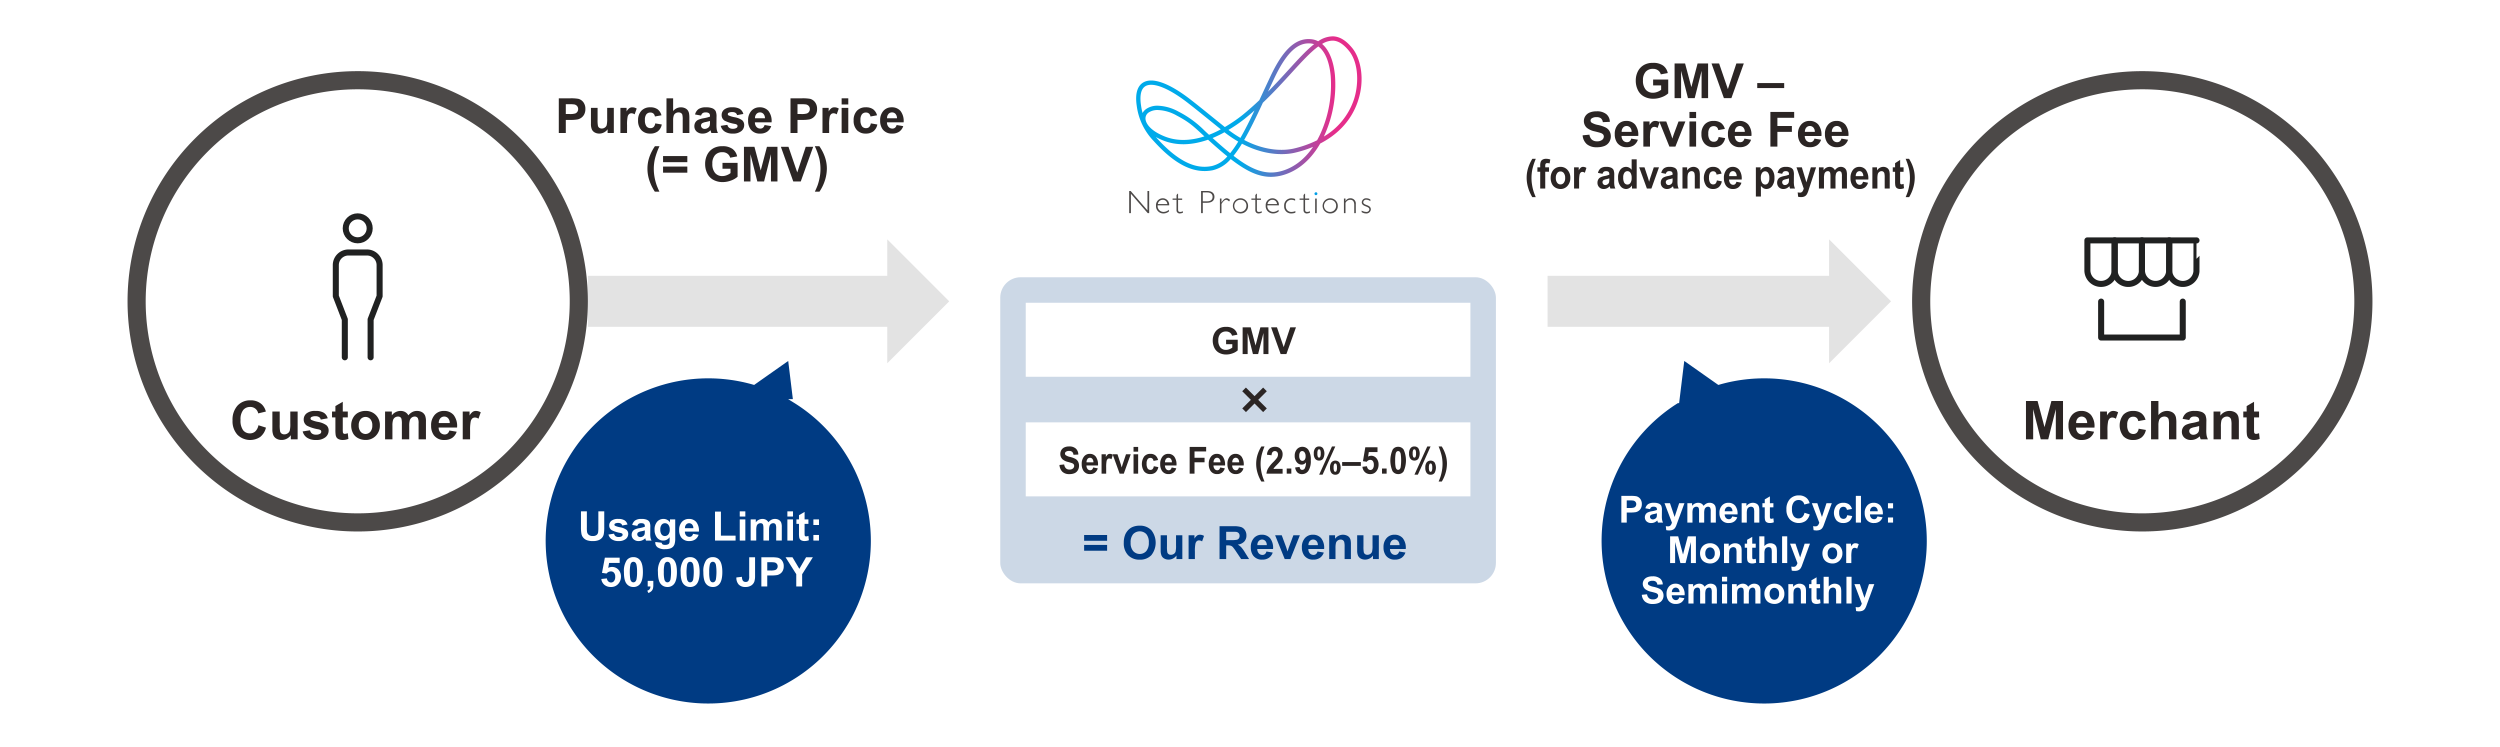 <svg xmlns="http://www.w3.org/2000/svg" xmlns:xlink="http://www.w3.org/1999/xlink" width="980" height="293" viewBox="0 0 980 293"><defs><linearGradient id="名称未設定グラデーション_7" x1="445.379" y1="41.784" x2="533.744" y2="41.784" gradientUnits="userSpaceOnUse"><stop offset="0.46" stop-color="#00aaea"/><stop offset="0.519" stop-color="#2496db"/><stop offset="0.698" stop-color="#8b5eb0"/><stop offset="0.822" stop-color="#cc3b95"/><stop offset="0.88" stop-color="#e52d8a"/></linearGradient></defs><g id="レイヤー_2" data-name="レイヤー 2"><g id="白背景"><rect width="980" height="293" fill="#fff"/></g><g id="編集用"><rect x="392.095" y="108.682" width="194.303" height="119.992" rx="8" fill="#ccd8e6"/><rect x="402.096" y="118.682" width="174.302" height="29.01" fill="#fff"/><rect x="402.096" y="165.566" width="174.302" height="29.01" fill="#fff"/><g opacity="0.2"><rect x="230.448" y="108.114" width="120.614" height="20" fill="#727171"/><polygon points="347.805 93.816 347.805 142.412 372.094 118.117 347.805 93.816" fill="#727171"/></g><path d="M450.475,83.557h-.561l-6.6-7.6v7.6h-.675V74.865h.573l6.589,7.6v-7.6h.676Z" fill="#4c4948"/><path d="M453.8,80.486a2.3,2.3,0,0,0,2.282,2.587,3.194,3.194,0,0,0,2.128-.854v.688a3.436,3.436,0,0,1-2.2.765,2.853,2.853,0,0,1-2.855-3.046,2.688,2.688,0,0,1,2.626-2.906,2.532,2.532,0,0,1,2.536,2.766Zm3.785-.5a1.752,1.752,0,0,0-1.809-1.669,1.919,1.919,0,0,0-1.9,1.669Z" fill="#4c4948"/><path d="M461.805,77.835h1.605v.5h-1.605v3.4c0,.981.012,1.338.854,1.338a2.165,2.165,0,0,0,1.045-.281v.587a2.99,2.99,0,0,1-.523.191,3.1,3.1,0,0,1-.663.1,1.213,1.213,0,0,1-1.325-1.224V78.332h-1.542v-.5h1.542V76.471l.42-.536h.192Z" fill="#4c4948"/><path d="M473.224,74.865c2.039,0,2.842,1.045,2.842,2.294,0,1.122-.65,2.332-2.906,2.332H471.5v4.066h-.675V74.865ZM471.5,78.931h1.619c1.618,0,2.218-.778,2.218-1.759,0-.943-.612-1.746-2.142-1.746H471.5Z" fill="#4c4948"/><path d="M481.8,78.969c-.548-.5-.829-.65-1.147-.65-.561,0-1.211.586-1.836,1.644v3.594h-.612V77.835h.612v1.5h.026c.675-1.07,1.363-1.618,2-1.618a1.986,1.986,0,0,1,1.313.675Z" fill="#4c4948"/><path d="M486.341,83.672a2.977,2.977,0,1,1,2.906-2.97A2.876,2.876,0,0,1,486.341,83.672Zm0-5.353A2.38,2.38,0,1,0,488.6,80.7,2.263,2.263,0,0,0,486.341,78.319Z" fill="#4c4948"/><path d="M492.7,77.835H494.3v.5H492.7v3.4c0,.981.013,1.338.854,1.338a2.162,2.162,0,0,0,1.045-.281v.587a2.975,2.975,0,0,1-.522.191,3.1,3.1,0,0,1-.663.1,1.213,1.213,0,0,1-1.325-1.224V78.332h-1.543v-.5h1.543V76.471l.42-.536h.191Z" fill="#4c4948"/><path d="M496.8,80.486a2.3,2.3,0,0,0,2.281,2.587,3.2,3.2,0,0,0,2.129-.854v.688a3.44,3.44,0,0,1-2.2.765,2.853,2.853,0,0,1-2.855-3.046,2.688,2.688,0,0,1,2.625-2.906,2.532,2.532,0,0,1,2.537,2.766Zm3.785-.5a1.753,1.753,0,0,0-1.81-1.669,1.92,1.92,0,0,0-1.9,1.669Z" fill="#4c4948"/><path d="M507.688,78.676a3.381,3.381,0,0,0-1.491-.357,2.172,2.172,0,0,0-2.154,2.4,2.132,2.132,0,0,0,2.2,2.358,3.7,3.7,0,0,0,1.542-.332v.638a4.577,4.577,0,0,1-1.593.293,2.693,2.693,0,0,1-2.8-2.893,2.806,2.806,0,0,1,2.778-3.059,4.528,4.528,0,0,1,1.517.28Z" fill="#4c4948"/><path d="M511.593,77.835H513.2v.5h-1.606v3.4c0,.981.012,1.338.854,1.338a2.165,2.165,0,0,0,1.045-.281v.587a2.99,2.99,0,0,1-.523.191,3.1,3.1,0,0,1-.663.1,1.213,1.213,0,0,1-1.325-1.224V78.332h-1.542v-.5h1.542V76.471l.42-.536h.192Z" fill="#4c4948"/><path d="M516.156,83.557h-.611V77.835h.611Z" fill="#4c4948"/><path d="M521.512,83.672a2.977,2.977,0,1,1,2.906-2.97A2.876,2.876,0,0,1,521.512,83.672Zm0-5.353a2.38,2.38,0,1,0,2.256,2.383A2.263,2.263,0,0,0,521.512,78.319Z" fill="#4c4948"/><path d="M527.433,78.829h.025a2.053,2.053,0,0,1,1.887-1.109,2.079,2.079,0,0,1,2.128,2.345v3.492h-.612V80.294c0-1.287-.548-1.975-1.555-1.975a2.08,2.08,0,0,0-1.873,1.223v4.015h-.612V77.835h.612Z" fill="#4c4948"/><path d="M537.185,78.867a2.7,2.7,0,0,0-1.568-.586,1.1,1.1,0,0,0-1.223.968c0,1.377,2.969.854,2.969,2.842a1.718,1.718,0,0,1-1.873,1.581,3.218,3.218,0,0,1-1.721-.523v-.6a3.762,3.762,0,0,0,1.8.523,1.076,1.076,0,0,0,1.211-.994c0-1.364-2.969-.956-2.969-2.792a1.708,1.708,0,0,1,1.848-1.567,2.966,2.966,0,0,1,1.529.484Z" fill="#4c4948"/><path d="M516.422,75.935a.572.572,0,1,1-.571-.571A.572.572,0,0,1,516.422,75.935Z" fill="#009fe8"/><path d="M498.2,69.326c-5.173,0-10.035-2.529-15.767-6.978a13.25,13.25,0,0,1-7.038,4.387c-7.439,1.478-14.825-2.193-23.241-11.549a24.324,24.324,0,0,1-6.545-13.659h0c-.883-5.852.9-8.238,2.561-9.209,3.626-2.127,10.207.258,18.53,6.716,2.647,2.053,4.964,3.928,7.9,6.3,1.6,1.292,3.388,2.742,5.538,4.468a59.892,59.892,0,0,0,6.794-4.608c2.4-1.95,4.634-3.935,6.724-5.917q.689-1.478,1.4-3.009,1.368-2.944,2.838-6.08c2.421-5.146,4.66-8.668,7.044-11.082,2.844-2.88,5.839-4.1,9.164-3.725a7.45,7.45,0,0,1,2.621.8,10.112,10.112,0,0,1,5.806-1.935c2.631.075,5.11,1.585,7.577,4.618,3.167,3.892,5.182,12.127,2.123,21.013-2.872,8.34-8.846,13.368-14.708,16.39-4.476,7.811-10.062,10.986-14.2,12.258A17.323,17.323,0,0,1,498.2,69.326Zm-14.661-8.254c7.091,5.487,12.724,7.856,19.281,5.841,3.443-1.057,7.968-3.55,11.9-9.344a44.677,44.677,0,0,1-7.29,2.331c-2.575.588-10.549,1.708-20.581-3.581A43.52,43.52,0,0,1,483.542,61.072ZM453.1,53.71c.1.116.2.233.309.349,10.483,11.653,17.382,11.872,21.66,11.023a11.574,11.574,0,0,0,6.052-3.775q-1.489-1.2-3.066-2.56c-1.792-1.54-3.257-2.847-4.5-3.981-6.518,2.273-12.439,2.369-17.632.28A24.727,24.727,0,0,1,453.1,53.71Zm22.226.39c1.093.986,2.349,2.1,3.827,3.368q1.589,1.366,3.077,2.569a41.125,41.125,0,0,0,3.154-4.53,46.913,46.913,0,0,1-5.4-3.67,41.058,41.058,0,0,1-4.109,2.037Q475.6,53.99,475.327,54.1Zm12.387.77c9.481,4.976,16.932,3.937,19.343,3.387A41.786,41.786,0,0,0,516.3,54.99q.809-1.455,1.559-3.14a46.416,46.416,0,0,0,3.771-22.11c-.522-5.592-2.268-9.654-4.846-11.54-3.116,2.275-6.565,6.055-10.518,10.387-3.2,3.506-6.915,7.579-11.216,11.679C492.454,45.84,490.078,50.791,487.714,54.87ZM453.881,43.132a6.26,6.26,0,0,0-3.516.907,2.819,2.819,0,0,0-1.319,2.717c.1.909.926,4.081,7.5,6.727,4.573,1.84,9.8,1.831,15.581-.018l-.955-.883c-3.566-3.3-5.194-4.809-9.954-7.321A16.068,16.068,0,0,0,453.881,43.132Zm27.68,7.792a44.64,44.64,0,0,0,4.685,3.135c1.786-3.086,3.6-6.716,5.522-10.763q-1.824,1.622-3.773,3.209A58.615,58.615,0,0,1,481.561,50.924Zm36.7-33.7c2.706,2.3,4.511,6.613,5.047,12.361a48.194,48.194,0,0,1-3.908,22.95q-.225.507-.456.994a26.676,26.676,0,0,0,11.686-14.2c2.061-5.987,2.092-14.573-1.836-19.4-2.14-2.63-4.206-3.937-6.318-4A8.02,8.02,0,0,0,518.266,17.223ZM453.84,41.436a18.016,18.016,0,0,1,8.168,2.334,39.862,39.862,0,0,1,10.313,7.575c.5.461,1.031.955,1.614,1.489q.642-.243,1.291-.514A36.942,36.942,0,0,0,478.56,50.7c-1.922-1.545-3.553-2.865-5.019-4.052-2.927-2.367-5.238-4.238-7.871-6.281-7.517-5.832-13.739-8.3-16.645-6.593-2.186,1.282-2.156,4.788-1.746,7.5a25.887,25.887,0,0,0,.6,3.025,4.816,4.816,0,0,1,1.537-1.656A7.777,7.777,0,0,1,453.84,41.436ZM512.976,17c-4.842,0-9.061,4.347-13.558,13.9q-1.209,2.57-2.343,5.017c2.882-2.918,5.5-5.783,7.951-8.474,3.828-4.194,7.081-7.759,10.1-10.124a5.825,5.825,0,0,0-1.213-.27A8.494,8.494,0,0,0,512.976,17Z" fill="url(#名称未設定グラデーション_7)"/><g opacity="0.2"><rect x="606.646" y="108.114" width="113.613" height="20" fill="#727171"/><polygon points="717.001 93.816 717.001 142.412 741.29 118.117 717.001 93.816" fill="#727171"/></g><path d="M488.411,161.538l-1.44-1.441,3.367-3.366-3.385-3.368,1.441-1.44,3.384,3.367,3.368-3.367,1.44,1.44-3.367,3.368,3.367,3.366-1.44,1.441-3.368-3.367Z" fill="#2b2524"/><circle cx="839.776" cy="118.115" r="86.669" transform="translate(162.445 628.406) rotate(-45)" fill="#fff"/><path d="M839.776,35a83.116,83.116,0,1,1-83.116,83.116A83.21,83.21,0,0,1,839.776,35m0-7.109A90.225,90.225,0,1,0,930,118.115,90.225,90.225,0,0,0,839.776,27.89Z" fill="#4c4948"/><circle cx="140.224" cy="118.115" r="86.669" transform="translate(-6.947 227.451) rotate(-76.718)" fill="#fff"/><path d="M140.224,35a83.116,83.116,0,1,1-83.115,83.116A83.211,83.211,0,0,1,140.224,35m0-7.109a90.225,90.225,0,1,0,90.225,90.225A90.225,90.225,0,0,0,140.224,27.89Z" fill="#4c4948"/><circle cx="140.224" cy="89.507" r="4.693" fill="none" stroke="#202121" stroke-linecap="round" stroke-linejoin="round" stroke-width="2.37"/><path d="M135.168,140.056V125.228l-3.529-9.141V103.935a4.96,4.96,0,0,1,4.96-4.96h7.251a4.96,4.96,0,0,1,4.959,4.96v12.152l-3.528,9.141v14.828" fill="none" stroke="#202121" stroke-linecap="round" stroke-linejoin="round" stroke-width="2.37"/><polyline points="855.639 118.221 855.639 132.314 823.645 132.314 823.645 118.221" fill="none" stroke="#202121" stroke-linecap="round" stroke-linejoin="round" stroke-width="2.37"/><path d="M828.932,106.4a5.346,5.346,0,0,1-10.673-.445V94.24H828.95S828.944,106.249,828.932,106.4Z" fill="none" stroke="#202121" stroke-linecap="round" stroke-linejoin="round" stroke-width="2.37"/><path d="M839.624,106.4a5.346,5.346,0,0,1-10.674-.445V94.24h10.692S839.636,106.249,839.624,106.4Z" fill="none" stroke="#202121" stroke-linecap="round" stroke-linejoin="round" stroke-width="2.37"/><path d="M850.315,106.4a5.346,5.346,0,0,1-10.673-.445V94.24h10.691S850.327,106.249,850.315,106.4Z" fill="none" stroke="#202121" stroke-linecap="round" stroke-linejoin="round" stroke-width="2.37"/><path d="M861.007,106.4a5.346,5.346,0,0,1-10.674-.445V94.24h10.692S861.019,106.249,861.007,106.4Z" fill="none" stroke="#202121" stroke-linecap="round" stroke-linejoin="round" stroke-width="2.37"/><path d="M659.616,140.118l-2.086,17.126a64.51,64.51,0,1,0,16.192-7.192Z" fill="#003b83" stroke="#fff" stroke-miterlimit="10" stroke-width="1.547"/><path d="M309.589,140.118l2.085,17.126a64.509,64.509,0,1,1-16.191-7.192Z" fill="#003b83" stroke="#fff" stroke-miterlimit="10" stroke-width="1.547"/><path d="M219.048,52.142v-13.6h4.407a16.074,16.074,0,0,1,3.266.2,3.573,3.573,0,0,1,1.957,1.331,4.23,4.23,0,0,1,.789,2.65,4.449,4.449,0,0,1-.455,2.105,3.724,3.724,0,0,1-1.155,1.341,4.011,4.011,0,0,1-1.424.645,15.774,15.774,0,0,1-2.848.194h-1.791v5.131Zm2.746-11.3V44.7h1.5a7.073,7.073,0,0,0,2.171-.214,1.788,1.788,0,0,0,.858-.668,1.825,1.825,0,0,0,.311-1.056,1.761,1.761,0,0,0-.436-1.225,1.9,1.9,0,0,0-1.1-.6,13.173,13.173,0,0,0-1.976-.093Z" fill="#2b2524"/><path d="M238.188,52.142V50.667a3.792,3.792,0,0,1-1.416,1.242,3.952,3.952,0,0,1-1.85.455,3.622,3.622,0,0,1-1.781-.435A2.571,2.571,0,0,1,232,50.7a5.467,5.467,0,0,1-.353-2.18V42.289h2.608v4.528a12.643,12.643,0,0,0,.143,2.546,1.39,1.39,0,0,0,.525.743,1.612,1.612,0,0,0,.965.273,2.052,2.052,0,0,0,1.2-.366,1.865,1.865,0,0,0,.724-.909,10.556,10.556,0,0,0,.2-2.659V42.289h2.606v9.853Z" fill="#2b2524"/><path d="M245.8,52.142H243.2V42.289h2.421v1.4a4.192,4.192,0,0,1,1.118-1.309,2.057,2.057,0,0,1,1.127-.315,3.319,3.319,0,0,1,1.717.491l-.808,2.273a2.291,2.291,0,0,0-1.224-.427,1.449,1.449,0,0,0-.928.3,2.065,2.065,0,0,0-.6,1.09,15.6,15.6,0,0,0-.217,3.3Z" fill="#2b2524"/><path d="M259.293,45.2l-2.569.464a1.87,1.87,0,0,0-.589-1.159,1.782,1.782,0,0,0-1.193-.391,1.946,1.946,0,0,0-1.553.673,3.445,3.445,0,0,0-.58,2.25,4,4,0,0,0,.588,2.478,1.935,1.935,0,0,0,1.582.722,1.752,1.752,0,0,0,1.215-.421,2.54,2.54,0,0,0,.668-1.452l2.561.436a4.55,4.55,0,0,1-1.53,2.662,4.736,4.736,0,0,1-3.035.9A4.513,4.513,0,0,1,251.412,51a5.292,5.292,0,0,1-1.285-3.776,5.3,5.3,0,0,1,1.29-3.8,4.578,4.578,0,0,1,3.488-1.359,4.768,4.768,0,0,1,2.863.774A4.3,4.3,0,0,1,259.293,45.2Z" fill="#2b2524"/><path d="M263.867,38.541v5a3.907,3.907,0,0,1,4.639-1.141,2.642,2.642,0,0,1,1.09.853,3.111,3.111,0,0,1,.5,1.15,10.279,10.279,0,0,1,.134,1.958v5.78h-2.607V46.937a7.766,7.766,0,0,0-.148-1.967,1.3,1.3,0,0,0-.525-.663,1.69,1.69,0,0,0-.941-.245,2.156,2.156,0,0,0-1.159.314,1.818,1.818,0,0,0-.747.951,5.646,5.646,0,0,0-.237,1.879v4.936H261.26v-13.6Z" fill="#2b2524"/><path d="M274.823,45.3l-2.365-.427a3.689,3.689,0,0,1,1.373-2.115,5.021,5.021,0,0,1,2.895-.686,6.224,6.224,0,0,1,2.6.413,2.591,2.591,0,0,1,1.2,1.047,5.367,5.367,0,0,1,.348,2.334l-.027,3.042a10.608,10.608,0,0,0,.125,1.916,5.583,5.583,0,0,0,.468,1.323h-2.579q-.1-.26-.251-.77c-.043-.155-.074-.257-.092-.306a4.738,4.738,0,0,1-1.429.974,4.1,4.1,0,0,1-1.623.324,3.357,3.357,0,0,1-2.4-.826,2.745,2.745,0,0,1-.877-2.087,2.8,2.8,0,0,1,.4-1.489,2.622,2.622,0,0,1,1.118-1,8.767,8.767,0,0,1,2.073-.607,14.205,14.205,0,0,0,2.533-.641v-.26a1.349,1.349,0,0,0-.372-1.071,2.223,2.223,0,0,0-1.4-.319,1.864,1.864,0,0,0-1.086.273A1.9,1.9,0,0,0,274.823,45.3Zm3.489,2.115c-.334.112-.863.244-1.586.4a4.742,4.742,0,0,0-1.42.454,1.088,1.088,0,0,0-.51.919,1.278,1.278,0,0,0,.408.945,1.42,1.42,0,0,0,1.039.4,2.258,2.258,0,0,0,1.345-.463,1.645,1.645,0,0,0,.622-.864,5.186,5.186,0,0,0,.1-1.27Z" fill="#2b2524"/><path d="M282.523,49.331l2.617-.4a1.917,1.917,0,0,0,.677,1.155,2.289,2.289,0,0,0,1.429.395,2.586,2.586,0,0,0,1.522-.371.832.832,0,0,0,.342-.7.68.68,0,0,0-.185-.491,2.086,2.086,0,0,0-.872-.344,14.033,14.033,0,0,1-4-1.271,2.536,2.536,0,0,1-1.169-2.217,2.733,2.733,0,0,1,1.01-2.152,4.725,4.725,0,0,1,3.136-.872,5.46,5.46,0,0,1,3.006.659,3.364,3.364,0,0,1,1.355,1.947l-2.458.455a1.518,1.518,0,0,0-.6-.881,2.182,2.182,0,0,0-1.257-.306,2.829,2.829,0,0,0-1.475.287.615.615,0,0,0-.3.529.576.576,0,0,0,.259.473,9.785,9.785,0,0,0,2.436.733,7.252,7.252,0,0,1,2.908,1.159,2.415,2.415,0,0,1,.817,1.94A2.973,2.973,0,0,1,290.6,51.39a5.008,5.008,0,0,1-3.349.974,5.5,5.5,0,0,1-3.187-.816A3.761,3.761,0,0,1,282.523,49.331Z" fill="#2b2524"/><path d="M299.715,49.006l2.6.437a4.247,4.247,0,0,1-1.582,2.174,4.644,4.644,0,0,1-2.7.747,4.4,4.4,0,0,1-3.8-1.679,5.638,5.638,0,0,1-.975-3.4,5.445,5.445,0,0,1,1.28-3.837,4.22,4.22,0,0,1,3.239-1.386,4.372,4.372,0,0,1,3.469,1.452,6.423,6.423,0,0,1,1.215,4.448H295.92a2.632,2.632,0,0,0,.631,1.8,1.976,1.976,0,0,0,1.5.644,1.6,1.6,0,0,0,1.03-.334A2.066,2.066,0,0,0,299.715,49.006Zm.148-2.635a2.5,2.5,0,0,0-.585-1.72,1.791,1.791,0,0,0-1.354-.589,1.81,1.81,0,0,0-1.41.621,2.4,2.4,0,0,0-.547,1.688Z" fill="#2b2524"/><path d="M309.873,52.142v-13.6h4.407a16.074,16.074,0,0,1,3.266.2,3.57,3.57,0,0,1,1.957,1.331,4.23,4.23,0,0,1,.789,2.65,4.437,4.437,0,0,1-.455,2.105,3.731,3.731,0,0,1-1.154,1.341,4.023,4.023,0,0,1-1.425.645,15.767,15.767,0,0,1-2.848.194h-1.791v5.131Zm2.746-11.3V44.7h1.5a7.073,7.073,0,0,0,2.171-.214,1.788,1.788,0,0,0,.858-.668,1.825,1.825,0,0,0,.311-1.056,1.761,1.761,0,0,0-.436-1.225,1.9,1.9,0,0,0-1.1-.6,13.164,13.164,0,0,0-1.976-.093Z" fill="#2b2524"/><path d="M325.023,52.142h-2.607V42.289h2.422v1.4a4.192,4.192,0,0,1,1.118-1.309,2.055,2.055,0,0,1,1.127-.315,3.315,3.315,0,0,1,1.716.491l-.807,2.273a2.291,2.291,0,0,0-1.224-.427,1.445,1.445,0,0,0-.928.3,2.065,2.065,0,0,0-.6,1.09,15.509,15.509,0,0,0-.218,3.3Z" fill="#2b2524"/><path d="M329.922,40.953V38.541h2.606v2.412Zm0,11.189V42.289h2.606v9.853Z" fill="#2b2524"/><path d="M343.791,45.2l-2.569.464a1.87,1.87,0,0,0-.589-1.159,1.782,1.782,0,0,0-1.193-.391,1.946,1.946,0,0,0-1.553.673,3.445,3.445,0,0,0-.58,2.25,3.989,3.989,0,0,0,.589,2.478,1.932,1.932,0,0,0,1.582.722,1.751,1.751,0,0,0,1.214-.421,2.54,2.54,0,0,0,.668-1.452l2.561.436a4.545,4.545,0,0,1-1.53,2.662,4.736,4.736,0,0,1-3.035.9A4.513,4.513,0,0,1,335.91,51a5.292,5.292,0,0,1-1.285-3.776,5.3,5.3,0,0,1,1.29-3.8,4.58,4.58,0,0,1,3.488-1.359,4.766,4.766,0,0,1,2.863.774A4.3,4.3,0,0,1,343.791,45.2Z" fill="#2b2524"/><path d="M351.473,49.006l2.6.437a4.253,4.253,0,0,1-1.582,2.174,4.642,4.642,0,0,1-2.7.747,4.408,4.408,0,0,1-3.8-1.679,5.644,5.644,0,0,1-.973-3.4,5.445,5.445,0,0,1,1.28-3.837,4.218,4.218,0,0,1,3.237-1.386,4.375,4.375,0,0,1,3.47,1.452,6.418,6.418,0,0,1,1.216,4.448h-6.531a2.632,2.632,0,0,0,.631,1.8,1.972,1.972,0,0,0,1.5.644,1.6,1.6,0,0,0,1.03-.334A2.066,2.066,0,0,0,351.473,49.006Zm.148-2.635a2.5,2.5,0,0,0-.584-1.72,1.793,1.793,0,0,0-1.354-.589,1.813,1.813,0,0,0-1.411.621,2.4,2.4,0,0,0-.547,1.688Z" fill="#2b2524"/><path d="M258.491,75.14H256.7a17.991,17.991,0,0,1-2.161-4.453,14.578,14.578,0,0,1-.742-4.471,14.045,14.045,0,0,1,.918-5.075,17.788,17.788,0,0,1,2.022-3.831h1.782a28.074,28.074,0,0,0-1.749,4.782,17.665,17.665,0,0,0-.478,4.179,17.9,17.9,0,0,0,.283,3.117,20.248,20.248,0,0,0,.775,3.034Q257.674,73.369,258.491,75.14Z" fill="#2b2524"/><path d="M259.92,63.571V61.178h9.509v2.393Zm0,4.12v-2.4h9.509v2.4Z" fill="#2b2524"/><path d="M283.215,66.142V63.85h5.919v5.418a7.443,7.443,0,0,1-2.5,1.47,9.116,9.116,0,0,1-3.317.636,7.452,7.452,0,0,1-3.72-.895,5.688,5.688,0,0,1-2.384-2.561,8.274,8.274,0,0,1-.8-3.623,7.827,7.827,0,0,1,.891-3.776,6,6,0,0,1,2.606-2.533,7.043,7.043,0,0,1,3.257-.676,6.5,6.5,0,0,1,3.957,1.061,4.8,4.8,0,0,1,1.832,2.937l-2.728.51a2.878,2.878,0,0,0-1.081-1.582,3.268,3.268,0,0,0-1.98-.58,3.717,3.717,0,0,0-2.862,1.142,4.805,4.805,0,0,0-1.063,3.386,5.327,5.327,0,0,0,1.076,3.632,3.6,3.6,0,0,0,2.821,1.211,4.723,4.723,0,0,0,1.73-.339,5.911,5.911,0,0,0,1.489-.822V66.142Z" fill="#2b2524"/><path d="M291.63,71.142v-13.6h4.109l2.468,9.278,2.44-9.278h4.12v13.6h-2.552V60.436l-2.7,10.706h-2.645l-2.69-10.706V71.142Z" fill="#2b2524"/><path d="M310.964,71.142l-4.861-13.6h2.977l3.442,10.066,3.331-10.066h2.913l-4.87,13.6Z" fill="#2b2524"/><path d="M319.425,75.14q.769-1.651,1.085-2.532a18.928,18.928,0,0,0,.585-2.033,21.637,21.637,0,0,0,.4-2.184,16.927,16.927,0,0,0,.13-2.12,17.825,17.825,0,0,0-.473-4.179,27.74,27.74,0,0,0-1.744-4.782h1.772a17.069,17.069,0,0,1,2.176,4.23,13.773,13.773,0,0,1,.774,4.536,15.67,15.67,0,0,1-.612,4.157,17.5,17.5,0,0,1-2.291,4.907Z" fill="#2b2524"/><path d="M648.023,33.473V31.181h5.919V36.6a7.443,7.443,0,0,1-2.5,1.47,9.11,9.11,0,0,1-3.316.636,7.456,7.456,0,0,1-3.721-.895,5.693,5.693,0,0,1-2.384-2.561,8.273,8.273,0,0,1-.8-3.623,7.838,7.838,0,0,1,.89-3.776,5.99,5.99,0,0,1,2.607-2.532,7.03,7.03,0,0,1,3.257-.677,6.5,6.5,0,0,1,3.957,1.061,4.807,4.807,0,0,1,1.832,2.937l-2.728.51a2.877,2.877,0,0,0-1.081-1.581,3.262,3.262,0,0,0-1.98-.581,3.718,3.718,0,0,0-2.863,1.142,4.805,4.805,0,0,0-1.062,3.386,5.322,5.322,0,0,0,1.076,3.632,3.594,3.594,0,0,0,2.82,1.211,4.728,4.728,0,0,0,1.731-.339,5.911,5.911,0,0,0,1.489-.822V33.473Z" fill="#2b2524"/><path d="M656.438,38.473v-13.6h4.11l2.468,9.278,2.44-9.278h4.119v13.6h-2.552V27.767l-2.7,10.706H661.68l-2.691-10.706V38.473Z" fill="#2b2524"/><path d="M675.772,38.473l-4.861-13.6h2.978l3.442,10.066,3.33-10.066h2.913l-4.87,13.6Z" fill="#2b2524"/><path d="M688.835,34.521V32.572H699.4v1.949Z" fill="#2b2524"/><path d="M620.387,53.047l2.672-.26a3.259,3.259,0,0,0,.978,1.977,2.958,2.958,0,0,0,1.99.631,3.053,3.053,0,0,0,2-.562,1.667,1.667,0,0,0,.673-1.312,1.246,1.246,0,0,0-.283-.822,2.261,2.261,0,0,0-.988-.588q-.483-.168-2.2-.594a7.47,7.47,0,0,1-3.1-1.345,3.541,3.541,0,0,1-1.253-2.737,3.488,3.488,0,0,1,.59-1.944,3.687,3.687,0,0,1,1.7-1.378,6.813,6.813,0,0,1,2.677-.472,5.74,5.74,0,0,1,3.854,1.122,3.96,3.96,0,0,1,1.36,3l-2.746.12a2.349,2.349,0,0,0-.756-1.508,2.78,2.78,0,0,0-1.741-.459,3.146,3.146,0,0,0-1.874.491.992.992,0,0,0-.435.845,1.043,1.043,0,0,0,.408.825,7.237,7.237,0,0,0,2.524.911,13.236,13.236,0,0,1,2.963.978,3.811,3.811,0,0,1,1.5,1.382A4.282,4.282,0,0,1,630.8,55.7a3.9,3.9,0,0,1-1.837,1.517,7.722,7.722,0,0,1-2.96.5,5.887,5.887,0,0,1-3.961-1.192A5.176,5.176,0,0,1,620.387,53.047Z" fill="#2b2524"/><path d="M639.442,54.337l2.6.437a4.253,4.253,0,0,1-1.582,2.174,4.647,4.647,0,0,1-2.7.747,4.406,4.406,0,0,1-3.8-1.679,5.645,5.645,0,0,1-.974-3.395,5.44,5.44,0,0,1,1.28-3.837,4.219,4.219,0,0,1,3.238-1.386,4.375,4.375,0,0,1,3.47,1.452,6.425,6.425,0,0,1,1.215,4.448h-6.532a2.642,2.642,0,0,0,.631,1.8,1.979,1.979,0,0,0,1.5.644,1.6,1.6,0,0,0,1.031-.334A2.058,2.058,0,0,0,639.442,54.337Zm.149-2.635a2.508,2.508,0,0,0-.585-1.72,1.792,1.792,0,0,0-1.355-.589,1.811,1.811,0,0,0-1.41.621,2.4,2.4,0,0,0-.547,1.688Z" fill="#2b2524"/><path d="M646.8,57.473h-2.607V47.62h2.421v1.4a4.2,4.2,0,0,1,1.118-1.309,2.06,2.06,0,0,1,1.127-.315,3.319,3.319,0,0,1,1.717.491l-.807,2.273a2.294,2.294,0,0,0-1.225-.426,1.448,1.448,0,0,0-.928.3,2.058,2.058,0,0,0-.6,1.09,15.509,15.509,0,0,0-.218,3.3Z" fill="#2b2524"/><path d="M654.406,57.473l-3.97-9.853h2.737l1.855,5.029.538,1.679c.142-.427.232-.709.269-.844q.13-.419.278-.835l1.874-5.029h2.682l-3.915,9.853Z" fill="#2b2524"/><path d="M662.265,46.284V43.872h2.606v2.412Zm0,11.189V47.62h2.606v9.853Z" fill="#2b2524"/><path d="M676.134,50.533l-2.57.464a1.866,1.866,0,0,0-.588-1.159,1.784,1.784,0,0,0-1.193-.391,1.949,1.949,0,0,0-1.554.673,3.452,3.452,0,0,0-.58,2.25,4,4,0,0,0,.589,2.478,1.935,1.935,0,0,0,1.582.722,1.753,1.753,0,0,0,1.215-.421A2.54,2.54,0,0,0,673.7,53.7l2.561.436a4.546,4.546,0,0,1-1.531,2.662,4.732,4.732,0,0,1-3.034.9,4.512,4.512,0,0,1-3.446-1.363,5.287,5.287,0,0,1-1.285-3.776,5.293,5.293,0,0,1,1.29-3.8,4.578,4.578,0,0,1,3.488-1.359,4.765,4.765,0,0,1,2.862.774A4.3,4.3,0,0,1,676.134,50.533Z" fill="#2b2524"/><path d="M683.815,54.337l2.6.437a4.253,4.253,0,0,1-1.582,2.174,4.644,4.644,0,0,1-2.7.747,4.408,4.408,0,0,1-3.8-1.679,5.644,5.644,0,0,1-.973-3.395,5.44,5.44,0,0,1,1.28-3.837,4.219,4.219,0,0,1,3.237-1.386,4.375,4.375,0,0,1,3.47,1.452,6.42,6.42,0,0,1,1.216,4.448h-6.532a2.642,2.642,0,0,0,.631,1.8,1.976,1.976,0,0,0,1.5.644,1.6,1.6,0,0,0,1.03-.334A2.058,2.058,0,0,0,683.815,54.337Zm.149-2.635a2.508,2.508,0,0,0-.584-1.72,1.882,1.882,0,0,0-2.765.032,2.41,2.41,0,0,0-.548,1.688Z" fill="#2b2524"/><path d="M693.993,57.473v-13.6h9.323v2.3h-6.577v3.22h5.678v2.3h-5.678v5.779Z" fill="#2b2524"/><path d="M711.268,54.337l2.6.437a4.253,4.253,0,0,1-1.582,2.174,4.647,4.647,0,0,1-2.7.747,4.407,4.407,0,0,1-3.8-1.679,5.645,5.645,0,0,1-.974-3.395,5.445,5.445,0,0,1,1.28-3.837,4.222,4.222,0,0,1,3.238-1.386,4.375,4.375,0,0,1,3.47,1.452A6.425,6.425,0,0,1,714,53.3h-6.531a2.632,2.632,0,0,0,.631,1.8,1.975,1.975,0,0,0,1.5.644,1.6,1.6,0,0,0,1.031-.334A2.066,2.066,0,0,0,711.268,54.337Zm.148-2.635a2.508,2.508,0,0,0-.585-1.72,1.791,1.791,0,0,0-1.354-.589,1.813,1.813,0,0,0-1.411.621,2.4,2.4,0,0,0-.546,1.688Z" fill="#2b2524"/><path d="M721.834,54.337l2.6.437a4.258,4.258,0,0,1-1.582,2.174,4.644,4.644,0,0,1-2.7.747,4.407,4.407,0,0,1-3.8-1.679,5.638,5.638,0,0,1-.974-3.395,5.445,5.445,0,0,1,1.28-3.837,4.222,4.222,0,0,1,3.238-1.386,4.371,4.371,0,0,1,3.469,1.452,6.42,6.42,0,0,1,1.216,4.448H718.04a2.642,2.642,0,0,0,.631,1.8,1.972,1.972,0,0,0,1.5.644,1.592,1.592,0,0,0,1.029-.334A2.066,2.066,0,0,0,721.834,54.337Zm.148-2.635a2.5,2.5,0,0,0-.584-1.72,1.793,1.793,0,0,0-1.354-.589,1.811,1.811,0,0,0-1.41.621,2.4,2.4,0,0,0-.548,1.688Z" fill="#2b2524"/><path d="M602.007,77.267h-1.358a16,16,0,0,1-1.637-3.75,13.535,13.535,0,0,1-.563-3.766,13,13,0,0,1,.7-4.273,15.621,15.621,0,0,1,1.533-3.227h1.349a25.553,25.553,0,0,0-1.325,4.027,16.779,16.779,0,0,0-.147,6.145,18.64,18.64,0,0,0,.587,2.555Q601.388,75.775,602.007,77.267Z" fill="#2b2524"/><path d="M602.66,65.6h1.1v-.625a4.592,4.592,0,0,1,.2-1.563,1.694,1.694,0,0,1,.738-.84,2.618,2.618,0,0,1,1.362-.324,5.009,5.009,0,0,1,1.652.281l-.268,1.532a3.545,3.545,0,0,0-.907-.125.761.761,0,0,0-.615.222,1.4,1.4,0,0,0-.187.856V65.6h1.477v1.726h-1.477V73.9h-1.975V67.329h-1.1Z" fill="#2b2524"/><path d="M607.863,69.634a4.877,4.877,0,0,1,.486-2.117,3.542,3.542,0,0,1,1.375-1.563,3.758,3.758,0,0,1,1.986-.539,3.54,3.54,0,0,1,2.777,1.223,4.487,4.487,0,0,1,1.082,3.09,4.545,4.545,0,0,1-1.092,3.121,3.52,3.52,0,0,1-2.753,1.238,3.982,3.982,0,0,1-1.958-.516,3.355,3.355,0,0,1-1.417-1.511A5.5,5.5,0,0,1,607.863,69.634Zm2.026.117a2.956,2.956,0,0,0,.527,1.891,1.614,1.614,0,0,0,2.6,0,3,3,0,0,0,.524-1.906,2.942,2.942,0,0,0-.524-1.875,1.613,1.613,0,0,0-2.6,0A2.951,2.951,0,0,0,609.889,69.751Z" fill="#2b2524"/><path d="M619.008,73.9h-1.976V65.6h1.835v1.179a3.47,3.47,0,0,1,.848-1.1,1.445,1.445,0,0,1,.854-.266,2.323,2.323,0,0,1,1.3.414l-.612,1.914a1.624,1.624,0,0,0-.928-.359,1.028,1.028,0,0,0-.7.254,1.782,1.782,0,0,0-.453.918,14.36,14.36,0,0,0-.166,2.781Z" fill="#2b2524"/><path d="M628.2,68.134l-1.793-.359a3.147,3.147,0,0,1,1.04-1.782,3.521,3.521,0,0,1,2.195-.578,4.3,4.3,0,0,1,1.968.348,2.047,2.047,0,0,1,.911.883,4.994,4.994,0,0,1,.263,1.965l-.021,2.562a9.892,9.892,0,0,0,.1,1.613,5.071,5.071,0,0,0,.355,1.114h-1.954c-.052-.146-.115-.363-.191-.649-.032-.13-.055-.216-.07-.258a3.565,3.565,0,0,1-1.083.821,2.836,2.836,0,0,1-1.23.273,2.4,2.4,0,0,1-1.818-.7,2.448,2.448,0,0,1-.664-1.758,2.568,2.568,0,0,1,.3-1.254,2.07,2.07,0,0,1,.848-.844,6.1,6.1,0,0,1,1.571-.511,9.992,9.992,0,0,0,1.92-.539v-.219a1.216,1.216,0,0,0-.281-.9A1.563,1.563,0,0,0,629.5,67.1a1.312,1.312,0,0,0-.823.23A1.613,1.613,0,0,0,628.2,68.134Zm2.644,1.781a11.251,11.251,0,0,1-1.2.336,3.38,3.38,0,0,0-1.077.383.945.945,0,0,0-.386.773,1.135,1.135,0,0,0,.309.8,1.023,1.023,0,0,0,.787.336,1.6,1.6,0,0,0,1.02-.39,1.4,1.4,0,0,0,.472-.727,4.9,4.9,0,0,0,.077-1.07Z" fill="#2b2524"/><path d="M641.578,73.9h-1.835V72.681a3.088,3.088,0,0,1-1.079,1.058,2.548,2.548,0,0,1-1.255.348,2.738,2.738,0,0,1-2.2-1.152,5.038,5.038,0,0,1-.918-3.215,4.983,4.983,0,0,1,.893-3.207,2.787,2.787,0,0,1,2.258-1.1,2.7,2.7,0,0,1,2.165,1.156V62.446h1.975ZM636.3,69.571a4.146,4.146,0,0,0,.331,1.922,1.47,1.47,0,0,0,1.336.86,1.411,1.411,0,0,0,1.16-.645,3.222,3.222,0,0,0,.477-1.926,3.533,3.533,0,0,0-.463-2.058,1.433,1.433,0,0,0-2.367-.008A3.031,3.031,0,0,0,636.3,69.571Z" fill="#2b2524"/><path d="M645.579,73.9l-3.01-8.3h2.075l1.406,4.234.408,1.414c.107-.359.176-.6.2-.711.066-.234.136-.469.211-.7l1.42-4.234h2.032l-2.967,8.3Z" fill="#2b2524"/><path d="M653.011,68.134l-1.793-.359a3.148,3.148,0,0,1,1.041-1.782,3.515,3.515,0,0,1,2.193-.578,4.305,4.305,0,0,1,1.969.348,2.041,2.041,0,0,1,.911.883,4.971,4.971,0,0,1,.264,1.965l-.022,2.562a9.778,9.778,0,0,0,.1,1.613,5.071,5.071,0,0,0,.355,1.114h-1.955c-.051-.146-.115-.363-.189-.649-.033-.13-.057-.216-.07-.258a3.6,3.6,0,0,1-1.083.821,2.843,2.843,0,0,1-1.231.273,2.391,2.391,0,0,1-1.817-.7,2.44,2.44,0,0,1-.665-1.758,2.568,2.568,0,0,1,.3-1.254,2.076,2.076,0,0,1,.848-.844,6.1,6.1,0,0,1,1.571-.511,9.954,9.954,0,0,0,1.919-.539v-.219a1.212,1.212,0,0,0-.281-.9,1.558,1.558,0,0,0-1.061-.269,1.312,1.312,0,0,0-.823.23A1.621,1.621,0,0,0,653.011,68.134Zm2.643,1.781a11.181,11.181,0,0,1-1.2.336,3.363,3.363,0,0,0-1.075.383.943.943,0,0,0-.387.773,1.135,1.135,0,0,0,.309.8,1.025,1.025,0,0,0,.788.336,1.606,1.606,0,0,0,1.019-.39,1.381,1.381,0,0,0,.471-.727,4.775,4.775,0,0,0,.077-1.07Z" fill="#2b2524"/><path d="M666.335,73.9h-1.976V69.665a7.281,7.281,0,0,0-.126-1.738,1.209,1.209,0,0,0-.412-.613,1.088,1.088,0,0,0-.685-.219,1.475,1.475,0,0,0-.921.312,1.571,1.571,0,0,0-.559.829,7.91,7.91,0,0,0-.151,1.906V73.9h-1.976V65.6h1.835v1.218a2.909,2.909,0,0,1,2.461-1.406,2.709,2.709,0,0,1,1.2.262,2.042,2.042,0,0,1,.819.668,2.586,2.586,0,0,1,.387.922,7.665,7.665,0,0,1,.108,1.476Z" fill="#2b2524"/><path d="M674.85,68.056l-1.948.39a1.63,1.63,0,0,0-.446-.976,1.262,1.262,0,0,0-.9-.328,1.412,1.412,0,0,0-1.178.566,3.145,3.145,0,0,0-.439,1.895,3.648,3.648,0,0,0,.446,2.086,1.411,1.411,0,0,0,1.2.609,1.254,1.254,0,0,0,.922-.355,2.261,2.261,0,0,0,.506-1.223l1.94.367a3.93,3.93,0,0,1-1.16,2.242,3.348,3.348,0,0,1-2.3.758,3.25,3.25,0,0,1-2.612-1.148,5.7,5.7,0,0,1,0-6.379,3.3,3.3,0,0,1,2.643-1.145,3.344,3.344,0,0,1,2.169.653A3.663,3.663,0,0,1,674.85,68.056Z" fill="#2b2524"/><path d="M680.672,71.259l1.969.367a3.588,3.588,0,0,1-1.2,1.832,3.267,3.267,0,0,1-2.049.629,3.215,3.215,0,0,1-2.883-1.414,5.138,5.138,0,0,1-.739-2.859,4.914,4.914,0,0,1,.97-3.231,3.059,3.059,0,0,1,2.454-1.168,3.164,3.164,0,0,1,2.63,1.223,5.84,5.84,0,0,1,.921,3.746H677.8a2.383,2.383,0,0,0,.478,1.519,1.428,1.428,0,0,0,1.139.543,1.13,1.13,0,0,0,.781-.281A1.778,1.778,0,0,0,680.672,71.259Zm.112-2.219a2.257,2.257,0,0,0-.442-1.449,1.3,1.3,0,0,0-1.027-.5,1.318,1.318,0,0,0-1.069.523,2.182,2.182,0,0,0-.415,1.422Z" fill="#2b2524"/><path d="M688.3,65.6h1.842v1.218a2.9,2.9,0,0,1,.97-1.015,2.468,2.468,0,0,1,1.358-.391,2.738,2.738,0,0,1,2.207,1.133,4.924,4.924,0,0,1,.907,3.156,5.083,5.083,0,0,1-.914,3.231,2.743,2.743,0,0,1-2.215,1.152,2.311,2.311,0,0,1-1.121-.273,3.881,3.881,0,0,1-1.059-.938v4.18H688.3Zm1.955,4.008a3.456,3.456,0,0,0,.5,2.066,1.479,1.479,0,0,0,1.216.668,1.378,1.378,0,0,0,1.146-.613,3.428,3.428,0,0,0,.457-2.012,3.255,3.255,0,0,0-.47-1.938,1.413,1.413,0,0,0-1.168-.632,1.462,1.462,0,0,0-1.2.621A2.988,2.988,0,0,0,690.256,69.611Z" fill="#2b2524"/><path d="M698.63,68.134l-1.793-.359a3.148,3.148,0,0,1,1.041-1.782,3.517,3.517,0,0,1,2.193-.578,4.305,4.305,0,0,1,1.969.348,2.041,2.041,0,0,1,.911.883,4.971,4.971,0,0,1,.264,1.965l-.022,2.562a9.892,9.892,0,0,0,.1,1.613,5.077,5.077,0,0,0,.356,1.114h-1.956c-.051-.146-.115-.363-.189-.649-.033-.13-.057-.216-.07-.258a3.6,3.6,0,0,1-1.083.821,2.843,2.843,0,0,1-1.231.273,2.391,2.391,0,0,1-1.817-.7,2.44,2.44,0,0,1-.665-1.758,2.557,2.557,0,0,1,.3-1.254,2.068,2.068,0,0,1,.847-.844,6.117,6.117,0,0,1,1.571-.511,9.954,9.954,0,0,0,1.919-.539v-.219a1.212,1.212,0,0,0-.281-.9,1.558,1.558,0,0,0-1.061-.269,1.312,1.312,0,0,0-.823.23A1.621,1.621,0,0,0,698.63,68.134Zm2.643,1.781a11.113,11.113,0,0,1-1.2.336,3.363,3.363,0,0,0-1.075.383.943.943,0,0,0-.387.773,1.135,1.135,0,0,0,.309.8,1.025,1.025,0,0,0,.788.336,1.608,1.608,0,0,0,1.02-.39,1.385,1.385,0,0,0,.47-.727,4.775,4.775,0,0,0,.077-1.07Z" fill="#2b2524"/><path d="M704.227,65.6h2.1l1.786,5.89,1.743-5.89H711.9l-2.636,7.984-.471,1.445a6.194,6.194,0,0,1-.5,1.11,2.294,2.294,0,0,1-.541.621,2.27,2.27,0,0,1-.752.371,3.53,3.53,0,0,1-1.01.133,4.7,4.7,0,0,1-1.117-.133l-.176-1.719a3.93,3.93,0,0,0,.836.1,1.183,1.183,0,0,0,1.02-.449,3.271,3.271,0,0,0,.506-1.145Z" fill="#2b2524"/><path d="M713.022,65.6h1.822v1.133a2.845,2.845,0,0,1,2.327-1.321,2.317,2.317,0,0,1,1.245.328,2.411,2.411,0,0,1,.864.993,3.566,3.566,0,0,1,1.063-.993,2.4,2.4,0,0,1,1.216-.328,2.5,2.5,0,0,1,1.392.371,2.22,2.22,0,0,1,.851,1.09,5.216,5.216,0,0,1,.2,1.719V73.9H722.03V69.157a3.874,3.874,0,0,0-.2-1.593.91.91,0,0,0-.844-.469,1.259,1.259,0,0,0-.78.281,1.559,1.559,0,0,0-.527.824,6.512,6.512,0,0,0-.162,1.715V73.9h-1.976V69.353a7.023,7.023,0,0,0-.105-1.563,1,1,0,0,0-.328-.523.95.95,0,0,0-.6-.172,1.339,1.339,0,0,0-.822.273,1.5,1.5,0,0,0-.524.789A6.511,6.511,0,0,0,715,69.868V73.9h-1.977Z" fill="#2b2524"/><path d="M730.3,71.259l1.969.367a3.6,3.6,0,0,1-1.2,1.832,3.267,3.267,0,0,1-2.049.629,3.217,3.217,0,0,1-2.883-1.414,5.138,5.138,0,0,1-.739-2.859,4.909,4.909,0,0,1,.971-3.231,3.058,3.058,0,0,1,2.454-1.168,3.162,3.162,0,0,1,2.629,1.223,5.846,5.846,0,0,1,.922,3.746h-4.95A2.377,2.377,0,0,0,727.9,71.9a1.428,1.428,0,0,0,1.14.543,1.128,1.128,0,0,0,.78-.281A1.786,1.786,0,0,0,730.3,71.259Zm.112-2.219a2.268,2.268,0,0,0-.443-1.449,1.3,1.3,0,0,0-1.027-.5,1.316,1.316,0,0,0-1.068.523,2.176,2.176,0,0,0-.415,1.422Z" fill="#2b2524"/><path d="M740.775,73.9H738.8V69.665a7.262,7.262,0,0,0-.127-1.738,1.214,1.214,0,0,0-.411-.613,1.1,1.1,0,0,0-.686-.219,1.475,1.475,0,0,0-.921.312,1.565,1.565,0,0,0-.559.829,7.9,7.9,0,0,0-.152,1.906V73.9h-1.975V65.6H735.8v1.218a2.909,2.909,0,0,1,2.461-1.406,2.7,2.7,0,0,1,1.2.262,2.028,2.028,0,0,1,.819.668,2.516,2.516,0,0,1,.387.922,7.57,7.57,0,0,1,.109,1.476Z" fill="#2b2524"/><path d="M746.2,65.6v1.75h-1.349V70.7a9.264,9.264,0,0,0,.038,1.184.492.492,0,0,0,.175.277.517.517,0,0,0,.334.11,2.355,2.355,0,0,0,.8-.211l.169,1.7a3.586,3.586,0,0,1-1.561.328,2.254,2.254,0,0,1-.963-.2,1.435,1.435,0,0,1-.63-.516,2.181,2.181,0,0,1-.277-.855,11.8,11.8,0,0,1-.064-1.547V67.353h-.907V65.6h.907V63.954l1.984-1.281V65.6Z" fill="#2b2524"/><path d="M747.026,77.267q.584-1.39.823-2.133a17.553,17.553,0,0,0,.443-1.711q.2-.969.3-1.84a16.045,16.045,0,0,0,.1-1.785,16.655,16.655,0,0,0-.358-3.52,25.191,25.191,0,0,0-1.322-4.027h1.342A15.027,15.027,0,0,1,750,65.814a12.772,12.772,0,0,1,.587,3.82,14.516,14.516,0,0,1-.464,3.5,15.577,15.577,0,0,1-1.737,4.133Z" fill="#2b2524"/><path d="M480.63,134.934v-1.766h4.559v4.175a5.75,5.75,0,0,1-1.925,1.133,7.028,7.028,0,0,1-2.556.489,5.733,5.733,0,0,1-2.866-.689,4.389,4.389,0,0,1-1.837-1.973,6.389,6.389,0,0,1-.614-2.791,6.019,6.019,0,0,1,.686-2.909,4.617,4.617,0,0,1,2.008-1.951,5.418,5.418,0,0,1,2.509-.522,5.005,5.005,0,0,1,3.049.818,3.7,3.7,0,0,1,1.411,2.262l-2.1.394a2.217,2.217,0,0,0-.832-1.219,2.517,2.517,0,0,0-1.526-.447,2.864,2.864,0,0,0-2.2.88,3.7,3.7,0,0,0-.819,2.608,4.107,4.107,0,0,0,.829,2.8,2.769,2.769,0,0,0,2.173.932,3.656,3.656,0,0,0,1.333-.26,4.575,4.575,0,0,0,1.148-.633v-1.329Z" fill="#2b2524"/><path d="M487.112,138.786V128.309h3.166l1.9,7.146,1.88-7.146h3.172v10.477h-1.964v-8.248l-2.08,8.248H491.15l-2.072-8.248v8.248Z" fill="#2b2524"/><path d="M502.007,138.786l-3.745-10.477h2.3l2.651,7.755,2.566-7.755h2.245l-3.753,10.477Z" fill="#2b2524"/><path d="M794.18,172.223V157.191h4.543l2.727,10.253,2.7-10.253H808.7v15.032H805.88V160.39L802.9,172.223h-2.922L797,160.39v11.833Z" fill="#2b2524"/><path d="M818,168.757l2.871.481a4.712,4.712,0,0,1-1.748,2.406,5.14,5.14,0,0,1-2.989.825,4.869,4.869,0,0,1-4.2-1.856,6.233,6.233,0,0,1-1.077-3.753,6.01,6.01,0,0,1,1.416-4.24,4.657,4.657,0,0,1,3.578-1.533,4.834,4.834,0,0,1,3.835,1.605,7.1,7.1,0,0,1,1.342,4.917h-7.218a2.919,2.919,0,0,0,.7,1.994,2.182,2.182,0,0,0,1.662.713,1.76,1.76,0,0,0,1.138-.37A2.28,2.28,0,0,0,818,168.757Zm.164-2.912a2.772,2.772,0,0,0-.645-1.9,2.079,2.079,0,0,0-3.057.036,2.663,2.663,0,0,0-.605,1.866Z" fill="#2b2524"/><path d="M826.131,172.223H823.25v-10.89h2.676v1.548a4.671,4.671,0,0,1,1.235-1.445,2.269,2.269,0,0,1,1.246-.349,3.669,3.669,0,0,1,1.9.544l-.893,2.512a2.522,2.522,0,0,0-1.353-.472,1.6,1.6,0,0,0-1.026.333,2.28,2.28,0,0,0-.661,1.205,17.094,17.094,0,0,0-.241,3.651Z" fill="#2b2524"/><path d="M841.04,164.553l-2.84.513a2.061,2.061,0,0,0-.651-1.283,1.966,1.966,0,0,0-1.318-.429,2.151,2.151,0,0,0-1.717.743,3.808,3.808,0,0,0-.641,2.486,4.4,4.4,0,0,0,.651,2.737,2.137,2.137,0,0,0,1.748.8,1.945,1.945,0,0,0,1.344-.467,2.81,2.81,0,0,0,.738-1.6l2.831.482a5.031,5.031,0,0,1-1.693,2.944,5.237,5.237,0,0,1-3.352.994,4.98,4.98,0,0,1-3.81-1.508,6.866,6.866,0,0,1,0-8.372,5.063,5.063,0,0,1,3.855-1.5,5.253,5.253,0,0,1,3.164.857A4.737,4.737,0,0,1,841.04,164.553Z" fill="#2b2524"/><path d="M846.1,157.191v5.526a4.318,4.318,0,0,1,5.127-1.261,2.929,2.929,0,0,1,1.2.944,3.392,3.392,0,0,1,.553,1.271,11.292,11.292,0,0,1,.149,2.163v6.389h-2.881v-5.752a8.533,8.533,0,0,0-.164-2.174,1.418,1.418,0,0,0-.579-.733,1.858,1.858,0,0,0-1.041-.273,2.383,2.383,0,0,0-1.282.35,2.011,2.011,0,0,0-.826,1.051,6.311,6.311,0,0,0-.26,2.076v5.455h-2.882V157.191Z" fill="#2b2524"/><path d="M858.205,164.655l-2.614-.471a4.076,4.076,0,0,1,1.517-2.338,5.556,5.556,0,0,1,3.2-.759,6.9,6.9,0,0,1,2.871.456,2.873,2.873,0,0,1,1.328,1.159,5.946,5.946,0,0,1,.384,2.579l-.031,3.364a11.6,11.6,0,0,0,.139,2.117,6.181,6.181,0,0,0,.518,1.461h-2.851c-.075-.192-.168-.475-.277-.852-.048-.17-.082-.283-.1-.338a5.178,5.178,0,0,1-1.58,1.077,4.526,4.526,0,0,1-1.794.359,3.709,3.709,0,0,1-2.65-.912,3.033,3.033,0,0,1-.97-2.308,3.092,3.092,0,0,1,.441-1.645,2.873,2.873,0,0,1,1.236-1.108,9.658,9.658,0,0,1,2.292-.672,15.717,15.717,0,0,0,2.8-.707v-.287a1.488,1.488,0,0,0-.411-1.184,2.445,2.445,0,0,0-1.547-.355,2.07,2.07,0,0,0-1.2.3A2.109,2.109,0,0,0,858.205,164.655Zm3.856,2.338a17.867,17.867,0,0,1-1.753.441,5.32,5.32,0,0,0-1.57.5,1.2,1.2,0,0,0-.563,1.014,1.412,1.412,0,0,0,.451,1.047,1.576,1.576,0,0,0,1.148.441,2.5,2.5,0,0,0,1.488-.513,1.809,1.809,0,0,0,.686-.953,5.7,5.7,0,0,0,.113-1.405Z" fill="#2b2524"/><path d="M877.637,172.223h-2.881v-5.558a8.578,8.578,0,0,0-.185-2.281,1.61,1.61,0,0,0-.6-.806,1.729,1.729,0,0,0-1-.287,2.317,2.317,0,0,0-1.343.41,2.07,2.07,0,0,0-.816,1.088,9.4,9.4,0,0,0-.22,2.5v4.932h-2.882v-10.89h2.677v1.6a4.358,4.358,0,0,1,3.589-1.846,4.311,4.311,0,0,1,1.743.344,2.908,2.908,0,0,1,1.194.876,3.188,3.188,0,0,1,.565,1.211,9.061,9.061,0,0,1,.158,1.937Z" fill="#2b2524"/><path d="M885.553,161.333v2.3h-1.969v4.389a10.8,10.8,0,0,0,.057,1.553.632.632,0,0,0,.255.364.814.814,0,0,0,.488.144,3.747,3.747,0,0,0,1.158-.277l.246,2.235a5.729,5.729,0,0,1-2.275.431,3.6,3.6,0,0,1-1.406-.262,2.047,2.047,0,0,1-.918-.677,2.675,2.675,0,0,1-.4-1.122,14.213,14.213,0,0,1-.092-2.031V163.63H879.37v-2.3h1.322V159.17l2.892-1.682v3.845Z" fill="#2b2524"/><path d="M101.309,166.694l2.943.934A6.592,6.592,0,0,1,102,171.283a7.081,7.081,0,0,1-8.915-.85,7.83,7.83,0,0,1-1.928-5.594A8.216,8.216,0,0,1,93.1,159.01a6.641,6.641,0,0,1,5.095-2.077,6.254,6.254,0,0,1,4.482,1.631,5.932,5.932,0,0,1,1.538,2.768l-3,.718a3.107,3.107,0,0,0-3.169-2.523,3.418,3.418,0,0,0-2.712,1.2,5.875,5.875,0,0,0-1.041,3.885,6.3,6.3,0,0,0,1.026,4.061,3.327,3.327,0,0,0,2.666,1.21,3.039,3.039,0,0,0,2.082-.77A4.456,4.456,0,0,0,101.309,166.694Z" fill="#2b2524"/><path d="M114,172.222v-1.631a4.192,4.192,0,0,1-1.565,1.375,4.394,4.394,0,0,1-2.044.5,4,4,0,0,1-1.969-.482,2.839,2.839,0,0,1-1.262-1.354,6.029,6.029,0,0,1-.39-2.409v-6.891h2.882v5a13.988,13.988,0,0,0,.158,2.815,1.526,1.526,0,0,0,.581.82,1.772,1.772,0,0,0,1.066.3,2.258,2.258,0,0,0,1.322-.406,2.052,2.052,0,0,0,.8-1,11.614,11.614,0,0,0,.216-2.937v-4.594h2.881v10.89Z" fill="#2b2524"/><path d="M118.648,169.114l2.892-.44a2.11,2.11,0,0,0,.749,1.276,2.523,2.523,0,0,0,1.578.436,2.844,2.844,0,0,0,1.682-.41.913.913,0,0,0,.38-.769.763.763,0,0,0-.2-.544,2.321,2.321,0,0,0-.964-.379,15.542,15.542,0,0,1-4.42-1.4,2.806,2.806,0,0,1-1.291-2.451,3.021,3.021,0,0,1,1.117-2.379,5.216,5.216,0,0,1,3.466-.964,6.05,6.05,0,0,1,3.322.728,3.721,3.721,0,0,1,1.5,2.154l-2.717.5a1.694,1.694,0,0,0-.662-.975,2.426,2.426,0,0,0-1.388-.338,3.127,3.127,0,0,0-1.631.319.68.68,0,0,0-.328.584.636.636,0,0,0,.287.523,10.774,10.774,0,0,0,2.691.81,8,8,0,0,1,3.215,1.282,2.661,2.661,0,0,1,.9,2.143,3.292,3.292,0,0,1-1.251,2.574,5.54,5.54,0,0,1-3.7,1.076,6.076,6.076,0,0,1-3.521-.9A4.154,4.154,0,0,1,118.648,169.114Z" fill="#2b2524"/><path d="M136.336,161.332v2.3h-1.969v4.389a10.967,10.967,0,0,0,.057,1.553.629.629,0,0,0,.256.364.817.817,0,0,0,.488.144,3.747,3.747,0,0,0,1.158-.277l.246,2.235a5.727,5.727,0,0,1-2.276.431,3.6,3.6,0,0,1-1.405-.262,2.047,2.047,0,0,1-.918-.677,2.689,2.689,0,0,1-.405-1.122,14.109,14.109,0,0,1-.091-2.031v-4.747h-1.324v-2.3h1.324v-2.163l2.89-1.682v3.845Z" fill="#2b2524"/><path d="M137.67,166.623a5.882,5.882,0,0,1,.707-2.778,4.855,4.855,0,0,1,2-2.051,5.938,5.938,0,0,1,2.9-.708,5.435,5.435,0,0,1,4.05,1.6,5.543,5.543,0,0,1,1.58,4.055,5.609,5.609,0,0,1-1.6,4.1,5.387,5.387,0,0,1-4.013,1.625,6.328,6.328,0,0,1-2.856-.677,4.639,4.639,0,0,1-2.066-1.984A6.606,6.606,0,0,1,137.67,166.623Zm2.953.154a3.606,3.606,0,0,0,.769,2.482,2.514,2.514,0,0,0,3.788,0,3.658,3.658,0,0,0,.764-2.5,3.593,3.593,0,0,0-.764-2.461,2.514,2.514,0,0,0-3.788,0A3.6,3.6,0,0,0,140.623,166.777Z" fill="#2b2524"/><path d="M150.948,161.332H153.6v1.487A4.276,4.276,0,0,1,157,161.086a3.649,3.649,0,0,1,1.814.431,3.3,3.3,0,0,1,1.262,1.3,5.022,5.022,0,0,1,1.549-1.3,3.8,3.8,0,0,1,1.773-.431,3.951,3.951,0,0,1,2.031.487,2.99,2.99,0,0,1,1.241,1.43,6.243,6.243,0,0,1,.3,2.256v6.963h-2.881V166a4.64,4.64,0,0,0-.3-2.092,1.364,1.364,0,0,0-1.23-.615,1.961,1.961,0,0,0-1.138.369,2.055,2.055,0,0,0-.77,1.082,7.8,7.8,0,0,0-.236,2.251v5.23h-2.881v-5.968a8.253,8.253,0,0,0-.154-2.051,1.3,1.3,0,0,0-.477-.686,1.5,1.5,0,0,0-.877-.227,2.1,2.1,0,0,0-1.2.36,1.964,1.964,0,0,0-.763,1.035,7.656,7.656,0,0,0-.231,2.246v5.291h-2.882Z" fill="#2b2524"/><path d="M176.143,168.756l2.871.481a4.718,4.718,0,0,1-1.748,2.406,5.142,5.142,0,0,1-2.991.825,4.869,4.869,0,0,1-4.2-1.856A6.233,6.233,0,0,1,169,166.859a6.014,6.014,0,0,1,1.415-4.24,4.662,4.662,0,0,1,3.578-1.533,4.835,4.835,0,0,1,3.836,1.6,7.1,7.1,0,0,1,1.343,4.917h-7.219a2.914,2.914,0,0,0,.7,1.994,2.181,2.181,0,0,0,1.661.713,1.76,1.76,0,0,0,1.138-.37A2.294,2.294,0,0,0,176.143,168.756Zm.164-2.912a2.782,2.782,0,0,0-.647-1.9,1.983,1.983,0,0,0-1.5-.652,2,2,0,0,0-1.559.688,2.653,2.653,0,0,0-.6,1.866Z" fill="#2b2524"/><path d="M184.273,172.222h-2.88v-10.89h2.675v1.548a4.658,4.658,0,0,1,1.236-1.445,2.269,2.269,0,0,1,1.246-.349,3.663,3.663,0,0,1,1.9.544l-.892,2.512a2.528,2.528,0,0,0-1.354-.472,1.6,1.6,0,0,0-1.025.333,2.28,2.28,0,0,0-.661,1.205,17.071,17.071,0,0,0-.242,3.651Z" fill="#2b2524"/><path d="M415.31,182.261l1.852-.2a2.613,2.613,0,0,0,.679,1.522,1.921,1.921,0,0,0,1.38.486,1.972,1.972,0,0,0,1.385-.432,1.34,1.34,0,0,0,.467-1.012,1.026,1.026,0,0,0-.2-.633,1.551,1.551,0,0,0-.686-.453q-.333-.129-1.524-.458a4.934,4.934,0,0,1-2.148-1.036,2.858,2.858,0,0,1-.869-2.108,2.9,2.9,0,0,1,.409-1.5,2.636,2.636,0,0,1,1.176-1.062,4.31,4.31,0,0,1,1.857-.364,3.717,3.717,0,0,1,2.673.864,3.212,3.212,0,0,1,.942,2.309l-1.9.092a1.875,1.875,0,0,0-.525-1.161,1.783,1.783,0,0,0-1.206-.353,2.019,2.019,0,0,0-1.3.379.792.792,0,0,0-.3.65.836.836,0,0,0,.283.636,4.727,4.727,0,0,0,1.749.7,8.661,8.661,0,0,1,2.056.754,2.79,2.79,0,0,1,1.042,1.065,3.39,3.39,0,0,1,.376,1.669,3.333,3.333,0,0,1-.451,1.687,2.78,2.78,0,0,1-1.273,1.169,4.866,4.866,0,0,1-2.052.382,3.817,3.817,0,0,1-2.747-.918A4.18,4.18,0,0,1,415.31,182.261Z" fill="#2b2524"/><path d="M428.521,183.254l1.8.336a3.273,3.273,0,0,1-1.1,1.676,2.984,2.984,0,0,1-1.875.576,2.941,2.941,0,0,1-2.637-1.294,4.691,4.691,0,0,1-.676-2.616,4.488,4.488,0,0,1,.888-2.955,2.8,2.8,0,0,1,2.245-1.069,2.9,2.9,0,0,1,2.405,1.119,5.35,5.35,0,0,1,.843,3.427h-4.528a2.165,2.165,0,0,0,.437,1.39,1.307,1.307,0,0,0,1.042.5,1.034,1.034,0,0,0,.714-.258A1.619,1.619,0,0,0,428.521,183.254Zm.1-2.029a2.065,2.065,0,0,0-.405-1.326,1.19,1.19,0,0,0-.939-.455,1.2,1.2,0,0,0-.977.48,1.981,1.981,0,0,0-.38,1.3Z" fill="#2b2524"/><path d="M433.623,185.67h-1.808v-7.591h1.679v1.08a3.158,3.158,0,0,1,.776-1.007,1.315,1.315,0,0,1,.781-.244,2.123,2.123,0,0,1,1.19.379l-.559,1.751a1.489,1.489,0,0,0-.85-.329.934.934,0,0,0-.643.233,1.637,1.637,0,0,0-.415.839,13.217,13.217,0,0,0-.151,2.544Z" fill="#2b2524"/><path d="M438.9,185.67l-2.752-7.591h1.9l1.286,3.874.373,1.294q.149-.494.187-.65c.06-.215.125-.429.193-.644l1.3-3.874h1.859l-2.715,7.591Z" fill="#2b2524"/><path d="M444.346,177.051v-1.858h1.807v1.858Zm0,8.619v-7.591h1.807v7.591Z" fill="#2b2524"/><path d="M453.963,180.324l-1.782.357a1.5,1.5,0,0,0-.409-.893,1.157,1.157,0,0,0-.827-.3,1.293,1.293,0,0,0-1.077.519,2.877,2.877,0,0,0-.4,1.733,3.342,3.342,0,0,0,.409,1.909,1.291,1.291,0,0,0,1.1.557,1.14,1.14,0,0,0,.841-.325,2.044,2.044,0,0,0,.464-1.119l1.776.336a3.6,3.6,0,0,1-1.062,2.052,3.062,3.062,0,0,1-2.1.693,2.976,2.976,0,0,1-2.39-1.051,5.216,5.216,0,0,1,0-5.836,3.017,3.017,0,0,1,2.419-1.047,3.064,3.064,0,0,1,1.984.6A3.349,3.349,0,0,1,453.963,180.324Z" fill="#2b2524"/><path d="M459.288,183.254l1.8.336a3.287,3.287,0,0,1-1.1,1.676,2.988,2.988,0,0,1-1.875.576,2.944,2.944,0,0,1-2.638-1.294,4.7,4.7,0,0,1-.675-2.616,4.494,4.494,0,0,1,.887-2.955,2.8,2.8,0,0,1,2.246-1.069,2.9,2.9,0,0,1,2.406,1.119,5.356,5.356,0,0,1,.843,3.427h-4.53a2.176,2.176,0,0,0,.438,1.39,1.309,1.309,0,0,0,1.042.5,1.039,1.039,0,0,0,.715-.258A1.633,1.633,0,0,0,459.288,183.254Zm.1-2.029a2.071,2.071,0,0,0-.406-1.326,1.189,1.189,0,0,0-.939-.455,1.2,1.2,0,0,0-.978.48,2,2,0,0,0-.38,1.3Z" fill="#2b2524"/><path d="M466.345,185.67V175.193h6.465v1.772h-4.561v2.479h3.937v1.773h-3.937v4.453Z" fill="#2b2524"/><path d="M478.322,183.254l1.8.336a3.274,3.274,0,0,1-1.1,1.676,2.984,2.984,0,0,1-1.875.576,2.94,2.94,0,0,1-2.636-1.294,4.682,4.682,0,0,1-.676-2.616,4.488,4.488,0,0,1,.888-2.955,2.794,2.794,0,0,1,2.245-1.069,2.9,2.9,0,0,1,2.405,1.119,5.35,5.35,0,0,1,.843,3.427h-4.529a2.171,2.171,0,0,0,.438,1.39,1.307,1.307,0,0,0,1.042.5,1.036,1.036,0,0,0,.714-.258A1.619,1.619,0,0,0,478.322,183.254Zm.1-2.029a2.071,2.071,0,0,0-.405-1.326,1.19,1.19,0,0,0-.939-.455,1.2,1.2,0,0,0-.977.48,1.981,1.981,0,0,0-.38,1.3Z" fill="#2b2524"/><path d="M485.649,183.254l1.8.336a3.273,3.273,0,0,1-1.1,1.676,2.988,2.988,0,0,1-1.875.576,2.941,2.941,0,0,1-2.637-1.294,4.691,4.691,0,0,1-.676-2.616,4.488,4.488,0,0,1,.888-2.955,2.8,2.8,0,0,1,2.245-1.069,2.9,2.9,0,0,1,2.405,1.119,5.35,5.35,0,0,1,.843,3.427h-4.528a2.165,2.165,0,0,0,.437,1.39,1.307,1.307,0,0,0,1.042.5,1.034,1.034,0,0,0,.714-.258A1.619,1.619,0,0,0,485.649,183.254Zm.1-2.029a2.071,2.071,0,0,0-.405-1.326,1.19,1.19,0,0,0-.939-.455,1.2,1.2,0,0,0-.977.48,1.981,1.981,0,0,0-.38,1.3Z" fill="#2b2524"/><path d="M495.678,188.75h-1.242a14.5,14.5,0,0,1-1.5-3.431,12.334,12.334,0,0,1-.515-3.444,11.882,11.882,0,0,1,.637-3.91,14.247,14.247,0,0,1,1.4-2.951H495.7a23.366,23.366,0,0,0-1.212,3.683,15.321,15.321,0,0,0-.135,5.622,16.992,16.992,0,0,0,.537,2.337Q495.111,187.387,495.678,188.75Z" fill="#2b2524"/><path d="M502.785,183.805v1.865h-6.336a5.232,5.232,0,0,1,.618-2,13,13,0,0,1,2.033-2.512,13.887,13.887,0,0,0,1.5-1.715,2.385,2.385,0,0,0,.373-1.23,1.489,1.489,0,0,0-.326-1.032,1.276,1.276,0,0,0-1.8.018,2.076,2.076,0,0,0-.386,1.257l-1.8-.2a3.426,3.426,0,0,1,1.01-2.38,3.16,3.16,0,0,1,2.122-.721,2.8,2.8,0,0,1,2.991,2.916,3.976,3.976,0,0,1-.228,1.346,5.6,5.6,0,0,1-.724,1.341,12.282,12.282,0,0,1-1.184,1.336q-.855.873-1.083,1.158a3.447,3.447,0,0,0-.37.558Z" fill="#2b2524"/><path d="M504.394,185.67v-2.009H506.2v2.009Z" fill="#2b2524"/><path d="M507.706,183.247l1.75-.215a1.484,1.484,0,0,0,.335.88.934.934,0,0,0,.714.285,1.138,1.138,0,0,0,.952-.571,5.3,5.3,0,0,0,.5-2.373,2.076,2.076,0,0,1-1.7.879,2.442,2.442,0,0,1-1.92-.954,3.71,3.71,0,0,1-.808-2.484,3.767,3.767,0,0,1,.853-2.569,2.754,2.754,0,0,1,2.171-.975,2.82,2.82,0,0,1,2.354,1.232,6.912,6.912,0,0,1,.92,4.057,6.987,6.987,0,0,1-.959,4.145,2.982,2.982,0,0,1-2.5,1.272,2.477,2.477,0,0,1-1.788-.654A3.3,3.3,0,0,1,507.706,183.247Zm4.092-4.388a2.477,2.477,0,0,0-.4-1.508,1.154,1.154,0,0,0-.93-.536,1,1,0,0,0-.833.439,2.429,2.429,0,0,0-.331,1.44,2.481,2.481,0,0,0,.36,1.491,1.091,1.091,0,0,0,.9.475,1.077,1.077,0,0,0,.878-.458A2.144,2.144,0,0,0,511.8,178.859Z" fill="#2b2524"/><path d="M515.007,177.779a3.253,3.253,0,0,1,.556-2.086,1.847,1.847,0,0,1,1.509-.679,1.881,1.881,0,0,1,1.54.675,4.194,4.194,0,0,1,0,4.177,1.844,1.844,0,0,1-1.508.679,1.89,1.89,0,0,1-1.541-.675A3.252,3.252,0,0,1,515.007,177.779Zm1.409-.014a2.97,2.97,0,0,0,.212,1.373.517.517,0,0,0,.894,0,3.057,3.057,0,0,0,.207-1.373,3,3,0,0,0-.207-1.365.514.514,0,0,0-.894-.007A2.962,2.962,0,0,0,516.416,177.765Zm2.032,8.305H517.11l5.025-11.056h1.3Zm2.921-2.751a3.254,3.254,0,0,1,.557-2.087,2.051,2.051,0,0,1,3.049,0,4.208,4.208,0,0,1,0,4.181,1.85,1.85,0,0,1-1.509.679,1.884,1.884,0,0,1-1.54-.679A3.269,3.269,0,0,1,521.369,183.319Zm1.409-.007a2.932,2.932,0,0,0,.212,1.365.5.5,0,0,0,.444.264.49.49,0,0,0,.444-.257,2.965,2.965,0,0,0,.212-1.372,3.049,3.049,0,0,0-.206-1.372.5.5,0,0,0-.45-.258.49.49,0,0,0-.444.258A2.972,2.972,0,0,0,522.778,183.312Z" fill="#2b2524"/><path d="M526.123,182.625v-1.5h7.326v1.5Z" fill="#2b2524"/><path d="M534.061,182.976l1.8-.207a1.8,1.8,0,0,0,.456,1.075,1.159,1.159,0,0,0,1.833-.114,2.51,2.51,0,0,0,.393-1.54,2.277,2.277,0,0,0-.389-1.448,1.238,1.238,0,0,0-1.013-.482,1.78,1.78,0,0,0-1.4.765l-1.467-.237.927-5.453h4.779v1.88h-3.409l-.283,1.779a2.523,2.523,0,0,1,1.235-.336,2.593,2.593,0,0,1,2.039.973,3.73,3.73,0,0,1,.836,2.522,4.074,4.074,0,0,1-.675,2.309,2.9,2.9,0,0,1-2.554,1.387,2.97,2.97,0,0,1-2.129-.78A3.326,3.326,0,0,1,534.061,182.976Z" fill="#2b2524"/><path d="M541.748,185.67v-2.009h1.807v2.009Z" fill="#2b2524"/><path d="M548.077,175.15a2.485,2.485,0,0,1,2.143,1.086,10.346,10.346,0,0,1-.007,8.541,2.479,2.479,0,0,1-2.136,1.072,2.607,2.607,0,0,1-2.219-1.176,10.551,10.551,0,0,1,.083-8.451A2.477,2.477,0,0,1,548.077,175.15Zm0,1.665a.846.846,0,0,0-.585.232,1.615,1.615,0,0,0-.4.832,12.756,12.756,0,0,0-.187,2.623,12.58,12.58,0,0,0,.168,2.534,1.846,1.846,0,0,0,.421.918.838.838,0,0,0,.582.23.851.851,0,0,0,.586-.233,1.623,1.623,0,0,0,.4-.833,18.876,18.876,0,0,0,.019-5.149,1.872,1.872,0,0,0-.422-.922A.836.836,0,0,0,548.077,176.815Z" fill="#2b2524"/><path d="M552.361,177.779a3.253,3.253,0,0,1,.557-2.086,1.842,1.842,0,0,1,1.508-.679,1.886,1.886,0,0,1,1.541.675,4.2,4.2,0,0,1,0,4.177,1.847,1.847,0,0,1-1.509.679,1.886,1.886,0,0,1-1.54-.675A3.252,3.252,0,0,1,552.361,177.779Zm1.41-.014a2.987,2.987,0,0,0,.211,1.373.517.517,0,0,0,.894,0,3.046,3.046,0,0,0,.206-1.373,2.991,2.991,0,0,0-.206-1.365.514.514,0,0,0-.894-.007A2.979,2.979,0,0,0,553.771,177.765Zm2.032,8.305h-1.338l5.023-11.056h1.3Zm2.92-2.751a3.255,3.255,0,0,1,.556-2.087,2.051,2.051,0,0,1,3.049,0,4.2,4.2,0,0,1,0,4.181,1.847,1.847,0,0,1-1.508.679,1.886,1.886,0,0,1-1.541-.679A3.269,3.269,0,0,1,558.723,183.319Zm1.409-.007a2.918,2.918,0,0,0,.212,1.365.5.5,0,0,0,.444.264.487.487,0,0,0,.443-.257,2.961,2.961,0,0,0,.213-1.372,3.049,3.049,0,0,0-.206-1.372.5.5,0,0,0-.45-.258.49.49,0,0,0-.444.258A2.959,2.959,0,0,0,560.132,183.312Z" fill="#2b2524"/><path d="M563.946,188.75q.534-1.272.752-1.951a15.576,15.576,0,0,0,.406-1.564c.125-.591.216-1.153.277-1.684a14.786,14.786,0,0,0,.09-1.633,15.277,15.277,0,0,0-.328-3.221,23.107,23.107,0,0,0-1.209-3.683h1.228a13.675,13.675,0,0,1,1.508,3.259,11.676,11.676,0,0,1,.537,3.5,13.361,13.361,0,0,1-.424,3.2,14.209,14.209,0,0,1-1.589,3.78Z" fill="#2b2524"/><path d="M424.977,211.986v-2.267h9.008v2.267Zm0,3.9v-2.277h9.008v2.277Z" fill="#003b83"/><path d="M440.524,212.8a8.209,8.209,0,0,1,.589-3.3,6.093,6.093,0,0,1,1.2-1.766,5.021,5.021,0,0,1,1.667-1.16,7.066,7.066,0,0,1,2.777-.51,6.047,6.047,0,0,1,4.556,1.766,7.894,7.894,0,0,1,.014,9.8,6,6,0,0,1-4.535,1.763,6.067,6.067,0,0,1-4.57-1.753A6.656,6.656,0,0,1,440.524,212.8Zm2.681-.088a4.83,4.83,0,0,0,1.011,3.319,3.476,3.476,0,0,0,5.12.007,4.925,4.925,0,0,0,1-3.361,4.838,4.838,0,0,0-.972-3.305,3.6,3.6,0,0,0-5.172.014A4.868,4.868,0,0,0,443.205,212.707Z" fill="#003b83"/><path d="M461.179,219.158v-1.4a3.591,3.591,0,0,1-1.341,1.178,3.755,3.755,0,0,1-1.753.43,3.426,3.426,0,0,1-1.688-.413,2.439,2.439,0,0,1-1.081-1.16,5.186,5.186,0,0,1-.334-2.065v-5.907h2.47v4.289a11.963,11.963,0,0,0,.136,2.413,1.32,1.32,0,0,0,.5.7,1.525,1.525,0,0,0,.914.259,1.94,1.94,0,0,0,1.134-.347,1.759,1.759,0,0,0,.685-.862,9.971,9.971,0,0,0,.185-2.517v-3.938h2.47v9.334Z" fill="#003b83"/><path d="M468.4,219.158h-2.47v-9.334h2.294v1.328a4,4,0,0,1,1.058-1.24,1.956,1.956,0,0,1,1.069-.3,3.143,3.143,0,0,1,1.626.466l-.765,2.154a2.165,2.165,0,0,0-1.16-.405,1.378,1.378,0,0,0-.879.285,1.954,1.954,0,0,0-.566,1.034,14.571,14.571,0,0,0-.207,3.129Z" fill="#003b83"/><path d="M478.062,219.158V206.274h5.476a9.378,9.378,0,0,1,3,.347,2.96,2.96,0,0,1,1.5,1.235,3.709,3.709,0,0,1,.563,2.03,3.44,3.44,0,0,1-.853,2.4,4.093,4.093,0,0,1-2.549,1.191,6.017,6.017,0,0,1,1.393,1.081,14.58,14.58,0,0,1,1.481,2.092l1.573,2.513h-3.111l-1.881-2.8a18.233,18.233,0,0,0-1.371-1.894,2.012,2.012,0,0,0-.782-.537,4.31,4.31,0,0,0-1.31-.145h-.527v5.379Zm2.6-7.435h1.925a9.976,9.976,0,0,0,2.338-.158,1.41,1.41,0,0,0,.729-.545,1.677,1.677,0,0,0,.264-.967,1.541,1.541,0,0,0-.348-1.051,1.592,1.592,0,0,0-.979-.5q-.317-.044-1.9-.044h-2.03Z" fill="#003b83"/><path d="M496.44,216.188l2.461.413a4.026,4.026,0,0,1-1.5,2.061,4.394,4.394,0,0,1-2.561.707,4.177,4.177,0,0,1-3.6-1.591,5.342,5.342,0,0,1-.923-3.216,5.156,5.156,0,0,1,1.213-3.634,4,4,0,0,1,3.068-1.315,4.147,4.147,0,0,1,3.287,1.375,6.09,6.09,0,0,1,1.151,4.215h-6.187a2.49,2.49,0,0,0,.6,1.709,1.869,1.869,0,0,0,1.424.612,1.513,1.513,0,0,0,.976-.317A1.954,1.954,0,0,0,496.44,216.188Zm.141-2.5a2.381,2.381,0,0,0-.554-1.631,1.782,1.782,0,0,0-2.619.031,2.282,2.282,0,0,0-.518,1.6Z" fill="#003b83"/><path d="M503.612,219.158l-3.761-9.334h2.592l1.758,4.764.51,1.591q.2-.606.255-.8c.082-.264.17-.527.263-.791l1.776-4.764h2.54l-3.709,9.334Z" fill="#003b83"/><path d="M516.462,216.188l2.461.413a4.037,4.037,0,0,1-1.5,2.061,4.4,4.4,0,0,1-2.562.707,4.174,4.174,0,0,1-3.6-1.591,5.342,5.342,0,0,1-.923-3.216,5.151,5.151,0,0,1,1.213-3.634,3.994,3.994,0,0,1,3.067-1.315,4.144,4.144,0,0,1,3.287,1.375,6.09,6.09,0,0,1,1.152,4.215h-6.188a2.5,2.5,0,0,0,.6,1.709,1.867,1.867,0,0,0,1.424.612,1.511,1.511,0,0,0,.975-.317A1.955,1.955,0,0,0,516.462,216.188Zm.141-2.5a2.386,2.386,0,0,0-.554-1.631,1.782,1.782,0,0,0-2.619.031,2.278,2.278,0,0,0-.519,1.6Z" fill="#003b83"/><path d="M529.558,219.158h-2.47V214.4a7.381,7.381,0,0,0-.158-1.955,1.384,1.384,0,0,0-.514-.691,1.472,1.472,0,0,0-.857-.246,1.978,1.978,0,0,0-1.152.352,1.764,1.764,0,0,0-.7.931,8.014,8.014,0,0,0-.189,2.145v4.227h-2.47v-9.334h2.294V211.2a3.823,3.823,0,0,1,4.57-1.287,2.514,2.514,0,0,1,1.024.751,2.739,2.739,0,0,1,.484,1.037,7.779,7.779,0,0,1,.136,1.662Z" fill="#003b83"/><path d="M538.206,219.158v-1.4a3.591,3.591,0,0,1-1.341,1.178,3.752,3.752,0,0,1-1.753.43,3.419,3.419,0,0,1-1.687-.413,2.434,2.434,0,0,1-1.081-1.16,5.168,5.168,0,0,1-.334-2.065v-5.907h2.469v4.289a11.963,11.963,0,0,0,.136,2.413,1.32,1.32,0,0,0,.5.7,1.527,1.527,0,0,0,.914.259,1.94,1.94,0,0,0,1.134-.347,1.761,1.761,0,0,0,.686-.862,9.99,9.99,0,0,0,.184-2.517v-3.938h2.47v9.334Z" fill="#003b83"/><path d="M548.463,216.188l2.461.413a4.047,4.047,0,0,1-1.5,2.061,4.4,4.4,0,0,1-2.563.707,4.174,4.174,0,0,1-3.6-1.591,5.342,5.342,0,0,1-.923-3.216,5.151,5.151,0,0,1,1.213-3.634,3.994,3.994,0,0,1,3.067-1.315,4.144,4.144,0,0,1,3.287,1.375,6.09,6.09,0,0,1,1.152,4.215h-6.188a2.5,2.5,0,0,0,.6,1.709,1.867,1.867,0,0,0,1.424.612,1.511,1.511,0,0,0,.975-.317A1.955,1.955,0,0,0,548.463,216.188Zm.141-2.5a2.386,2.386,0,0,0-.554-1.631,1.782,1.782,0,0,0-2.619.031,2.278,2.278,0,0,0-.519,1.6Z" fill="#003b83"/><path d="M635.565,204.856V194.378h3.4a12.388,12.388,0,0,1,2.516.157,2.752,2.752,0,0,1,1.507,1.026,3.253,3.253,0,0,1,.608,2.041,3.428,3.428,0,0,1-.35,1.622,2.9,2.9,0,0,1-.89,1.033,3.066,3.066,0,0,1-1.1.5,12,12,0,0,1-2.194.15h-1.379v3.953Zm2.117-8.7v2.973h1.157a5.459,5.459,0,0,0,1.673-.165,1.378,1.378,0,0,0,.66-.515,1.4,1.4,0,0,0,.24-.814,1.353,1.353,0,0,0-.336-.943,1.465,1.465,0,0,0-.85-.465,10.159,10.159,0,0,0-1.523-.071Z" fill="#fff"/><path d="M646.815,199.581l-1.823-.329a2.845,2.845,0,0,1,1.059-1.629,3.872,3.872,0,0,1,2.229-.529,4.8,4.8,0,0,1,2,.318,1.988,1.988,0,0,1,.926.808,4.136,4.136,0,0,1,.268,1.8l-.022,2.344a8.041,8.041,0,0,0,.1,1.476,4.256,4.256,0,0,0,.36,1.019h-1.987q-.078-.2-.193-.593c-.034-.119-.057-.2-.071-.236a3.618,3.618,0,0,1-1.1.75,3.146,3.146,0,0,1-1.25.25,2.586,2.586,0,0,1-1.848-.635,2.119,2.119,0,0,1-.676-1.609,2.16,2.16,0,0,1,.308-1.147,2,2,0,0,1,.861-.772,6.731,6.731,0,0,1,1.6-.468,10.727,10.727,0,0,0,1.951-.494v-.2a1.041,1.041,0,0,0-.285-.825,1.72,1.72,0,0,0-1.079-.246,1.445,1.445,0,0,0-.837.21A1.479,1.479,0,0,0,646.815,199.581Zm2.687,1.63q-.385.127-1.222.307a3.664,3.664,0,0,0-1.092.35.837.837,0,0,0-.394.708.984.984,0,0,0,.314.729,1.1,1.1,0,0,0,.8.307,1.741,1.741,0,0,0,1.037-.357,1.258,1.258,0,0,0,.479-.665,3.942,3.942,0,0,0,.078-.979Z" fill="#fff"/><path d="M652.5,197.266h2.138l1.815,5.388,1.772-5.388h2.08l-2.68,7.3-.479,1.323a5.339,5.339,0,0,1-.5,1.015,2.214,2.214,0,0,1-.55.569,2.429,2.429,0,0,1-.765.339,3.969,3.969,0,0,1-1.025.122,5.329,5.329,0,0,1-1.137-.122l-.179-1.573a4.444,4.444,0,0,0,.851.093,1.26,1.26,0,0,0,1.036-.411,2.859,2.859,0,0,0,.516-1.047Z" fill="#fff"/><path d="M661.445,197.266H663.3V198.3a2.977,2.977,0,0,1,2.366-1.208,2.553,2.553,0,0,1,1.265.3,2.311,2.311,0,0,1,.879.908,3.5,3.5,0,0,1,1.08-.908,2.643,2.643,0,0,1,1.236-.3,2.748,2.748,0,0,1,1.415.34,2.066,2.066,0,0,1,.864,1,4.3,4.3,0,0,1,.207,1.572v4.853H670.6v-4.338a3.227,3.227,0,0,0-.207-1.458.952.952,0,0,0-.858-.429,1.368,1.368,0,0,0-.794.257,1.431,1.431,0,0,0-.536.754,5.449,5.449,0,0,0-.164,1.569v3.645h-2.008V200.7a5.794,5.794,0,0,0-.107-1.429.921.921,0,0,0-.333-.479,1.049,1.049,0,0,0-.611-.157,1.466,1.466,0,0,0-.837.25,1.379,1.379,0,0,0-.532.722,5.376,5.376,0,0,0-.16,1.565v3.688h-2.01Z" fill="#fff"/><path d="M679.007,202.44l2,.336a3.284,3.284,0,0,1-1.219,1.676,3.577,3.577,0,0,1-2.083.575,3.4,3.4,0,0,1-2.931-1.293,4.349,4.349,0,0,1-.75-2.616,4.192,4.192,0,0,1,.987-2.956,3.246,3.246,0,0,1,2.494-1.068,3.373,3.373,0,0,1,2.673,1.118,4.944,4.944,0,0,1,.936,3.428h-5.031a2.029,2.029,0,0,0,.485,1.389,1.521,1.521,0,0,0,1.159.5,1.227,1.227,0,0,0,.793-.258A1.6,1.6,0,0,0,679.007,202.44Zm.114-2.03a1.933,1.933,0,0,0-.45-1.326,1.45,1.45,0,0,0-2.13.026,1.849,1.849,0,0,0-.422,1.3Z" fill="#fff"/><path d="M689.656,204.856h-2.008v-3.874a6.024,6.024,0,0,0-.128-1.59,1.13,1.13,0,0,0-.418-.562,1.2,1.2,0,0,0-.7-.2,1.614,1.614,0,0,0-.936.285,1.45,1.45,0,0,0-.569.758,6.57,6.57,0,0,0-.153,1.744v3.438h-2.009v-7.59H684.6v1.114a3.11,3.11,0,0,1,3.715-1.047,2.029,2.029,0,0,1,.833.611,2.234,2.234,0,0,1,.393.844,6.267,6.267,0,0,1,.111,1.351Z" fill="#fff"/><path d="M695.174,197.266v1.6H693.8v3.06a7.5,7.5,0,0,0,.039,1.082.44.44,0,0,0,.179.254.564.564,0,0,0,.339.1,2.591,2.591,0,0,0,.808-.193l.171,1.559a4.012,4.012,0,0,1-1.586.3,2.51,2.51,0,0,1-.98-.182,1.421,1.421,0,0,1-.639-.472,1.836,1.836,0,0,1-.282-.782,9.677,9.677,0,0,1-.065-1.415v-3.31h-.922v-1.6h.922v-1.509l2.016-1.172v2.681Z" fill="#fff"/><path d="M707.353,201l2.051.65a4.6,4.6,0,0,1-1.569,2.549,4.938,4.938,0,0,1-6.214-.593,5.456,5.456,0,0,1-1.344-3.9,5.728,5.728,0,0,1,1.35-4.063,4.635,4.635,0,0,1,3.553-1.448,4.358,4.358,0,0,1,3.123,1.137,4.129,4.129,0,0,1,1.072,1.93l-2.094.5a2.164,2.164,0,0,0-2.209-1.758,2.383,2.383,0,0,0-1.89.836,4.1,4.1,0,0,0-.725,2.709,4.393,4.393,0,0,0,.715,2.83,2.321,2.321,0,0,0,1.857.844,2.118,2.118,0,0,0,1.451-.536A3.116,3.116,0,0,0,707.353,201Z" fill="#fff"/><path d="M710.254,197.266h2.138l1.815,5.388,1.772-5.388h2.08l-2.68,7.3-.479,1.323a5.339,5.339,0,0,1-.5,1.015,2.214,2.214,0,0,1-.55.569,2.429,2.429,0,0,1-.765.339,3.969,3.969,0,0,1-1.025.122,5.329,5.329,0,0,1-1.137-.122l-.179-1.573a4.444,4.444,0,0,0,.851.093,1.26,1.26,0,0,0,1.036-.411,2.859,2.859,0,0,0,.516-1.047Z" fill="#fff"/><path d="M725.964,199.51l-1.98.357a1.432,1.432,0,0,0-.454-.893,1.371,1.371,0,0,0-.919-.3,1.5,1.5,0,0,0-1.2.519,2.657,2.657,0,0,0-.446,1.733,3.069,3.069,0,0,0,.454,1.908,1.491,1.491,0,0,0,1.219.558,1.354,1.354,0,0,0,.935-.325,1.958,1.958,0,0,0,.516-1.12l1.972.336a3.5,3.5,0,0,1-1.179,2.052,3.655,3.655,0,0,1-2.338.693,3.475,3.475,0,0,1-2.654-1.05,4.786,4.786,0,0,1,0-5.836,3.53,3.53,0,0,1,2.688-1.047,3.664,3.664,0,0,1,2.2.6A3.3,3.3,0,0,1,725.964,199.51Z" fill="#fff"/><path d="M727.486,204.856V194.378H729.5v10.478Z" fill="#fff"/><path d="M735.949,202.44l2,.336a3.277,3.277,0,0,1-1.218,1.676,3.578,3.578,0,0,1-2.084.575,3.4,3.4,0,0,1-2.93-1.293,4.349,4.349,0,0,1-.751-2.616,4.2,4.2,0,0,1,.986-2.956,3.252,3.252,0,0,1,2.5-1.068,3.369,3.369,0,0,1,2.673,1.118,4.959,4.959,0,0,1,.937,3.428h-5.033a2.03,2.03,0,0,0,.487,1.389,1.518,1.518,0,0,0,1.158.5,1.229,1.229,0,0,0,.793-.258A1.58,1.58,0,0,0,735.949,202.44Zm.114-2.03a1.938,1.938,0,0,0-.45-1.326,1.45,1.45,0,0,0-2.13.026,1.849,1.849,0,0,0-.421,1.3Z" fill="#fff"/><path d="M740.08,199.274v-2.008h2.008v2.008Zm0,5.582v-2.008h2.008v2.008Z" fill="#fff"/><path d="M654.678,220.713V210.236h3.166l1.9,7.147,1.88-7.147H664.8v10.477h-1.966v-8.248l-2.08,8.248h-2.036l-2.073-8.248v8.248Z" fill="#fff"/><path d="M666.42,216.811a4.1,4.1,0,0,1,.494-1.937,3.388,3.388,0,0,1,1.4-1.43,4.145,4.145,0,0,1,2.019-.493,3.789,3.789,0,0,1,2.823,1.118,3.869,3.869,0,0,1,1.1,2.828,3.914,3.914,0,0,1-1.111,2.855,3.76,3.76,0,0,1-2.8,1.133,4.4,4.4,0,0,1-1.99-.472,3.228,3.228,0,0,1-1.44-1.383A4.6,4.6,0,0,1,666.42,216.811Zm2.059.107a2.514,2.514,0,0,0,.537,1.73,1.752,1.752,0,0,0,2.64,0,2.552,2.552,0,0,0,.532-1.745,2.5,2.5,0,0,0-.532-1.714,1.75,1.75,0,0,0-2.64,0A2.509,2.509,0,0,0,668.479,216.918Z" fill="#fff"/><path d="M682.73,220.713h-2.007v-3.874a5.969,5.969,0,0,0-.129-1.59,1.123,1.123,0,0,0-.418-.561,1.2,1.2,0,0,0-.7-.2,1.609,1.609,0,0,0-.937.286,1.442,1.442,0,0,0-.568.757,6.528,6.528,0,0,0-.154,1.745v3.437h-2.008v-7.59h1.866v1.114a3.04,3.04,0,0,1,2.5-1.286,3.008,3.008,0,0,1,1.215.24,2.043,2.043,0,0,1,.833.611,2.233,2.233,0,0,1,.392.844,6.25,6.25,0,0,1,.111,1.35Z" fill="#fff"/><path d="M688.248,213.123v1.6h-1.372v3.059a7.653,7.653,0,0,0,.039,1.082.437.437,0,0,0,.179.254.561.561,0,0,0,.34.1,2.616,2.616,0,0,0,.807-.193l.171,1.558a4.012,4.012,0,0,1-1.586.3,2.5,2.5,0,0,1-.979-.183,1.43,1.43,0,0,1-.64-.471,1.854,1.854,0,0,1-.282-.783,9.677,9.677,0,0,1-.065-1.415v-3.309h-.922v-1.6h.922v-1.509l2.016-1.171v2.68Z" fill="#fff"/><path d="M691.643,210.236v3.852a3.01,3.01,0,0,1,3.574-.88,2.066,2.066,0,0,1,.84.658,2.407,2.407,0,0,1,.385.886,7.829,7.829,0,0,1,.105,1.509v4.452h-2.009V216.7a5.939,5.939,0,0,0-.114-1.514.99.99,0,0,0-.4-.511,1.3,1.3,0,0,0-.725-.19,1.668,1.668,0,0,0-.895.243,1.4,1.4,0,0,0-.574.733,4.357,4.357,0,0,0-.183,1.447v3.8h-2.008V210.236Z" fill="#fff"/><path d="M698.583,220.713V210.236h2.009v10.477Z" fill="#fff"/><path d="M701.7,213.123h2.137l1.816,5.389,1.772-5.389h2.08l-2.68,7.3-.479,1.322a5.476,5.476,0,0,1-.5,1.016,2.194,2.194,0,0,1-.55.568,2.413,2.413,0,0,1-.766.339,3.963,3.963,0,0,1-1.025.122,5.329,5.329,0,0,1-1.137-.122l-.177-1.572a4.506,4.506,0,0,0,.849.093,1.259,1.259,0,0,0,1.037-.412,2.861,2.861,0,0,0,.515-1.046Z" fill="#fff"/><path d="M714.393,216.811a4.1,4.1,0,0,1,.493-1.937,3.394,3.394,0,0,1,1.4-1.43,4.146,4.146,0,0,1,2.02-.493,3.789,3.789,0,0,1,2.822,1.118,3.869,3.869,0,0,1,1.1,2.828,3.914,3.914,0,0,1-1.112,2.855,3.76,3.76,0,0,1-2.8,1.133,4.4,4.4,0,0,1-1.99-.472,3.233,3.233,0,0,1-1.44-1.383A4.6,4.6,0,0,1,714.393,216.811Zm2.058.107a2.519,2.519,0,0,0,.536,1.73,1.753,1.753,0,0,0,2.641,0,2.558,2.558,0,0,0,.532-1.745,2.5,2.5,0,0,0-.532-1.714,1.751,1.751,0,0,0-2.641,0A2.514,2.514,0,0,0,716.451,216.918Z" fill="#fff"/><path d="M725.721,220.713h-2.008v-7.59h1.865V214.2a3.277,3.277,0,0,1,.861-1.008,1.588,1.588,0,0,1,.87-.243,2.548,2.548,0,0,1,1.322.379l-.623,1.751a1.764,1.764,0,0,0-.944-.329,1.112,1.112,0,0,0-.714.233,1.586,1.586,0,0,0-.461.839,11.936,11.936,0,0,0-.168,2.545Z" fill="#fff"/><path d="M643.584,233.161l2.059-.2a2.52,2.52,0,0,0,.753,1.523,2.283,2.283,0,0,0,1.534.486,2.362,2.362,0,0,0,1.541-.433,1.285,1.285,0,0,0,.517-1.011.953.953,0,0,0-.217-.632,1.755,1.755,0,0,0-.761-.454q-.372-.129-1.695-.457a5.749,5.749,0,0,1-2.387-1.038,2.749,2.749,0,0,1-.511-3.6,2.851,2.851,0,0,1,1.308-1.062,5.246,5.246,0,0,1,2.062-.364,4.427,4.427,0,0,1,2.97.864,3.054,3.054,0,0,1,1.047,2.309l-2.116.094a1.789,1.789,0,0,0-.583-1.162,2.126,2.126,0,0,0-1.339-.354,2.412,2.412,0,0,0-1.444.379.763.763,0,0,0-.336.65.8.8,0,0,0,.315.636,5.523,5.523,0,0,0,1.943.7,10.3,10.3,0,0,1,2.284.754,2.951,2.951,0,0,1,1.158,1.065,3.113,3.113,0,0,1,.418,1.669,3.077,3.077,0,0,1-.5,1.686,2.994,2.994,0,0,1-1.416,1.169,5.933,5.933,0,0,1-2.28.383,4.537,4.537,0,0,1-3.051-.919A4,4,0,0,1,643.584,233.161Z" fill="#fff"/><path d="M658.266,234.154l2,.336a3.28,3.28,0,0,1-1.218,1.677,3.579,3.579,0,0,1-2.083.575,3.4,3.4,0,0,1-2.932-1.294,4.343,4.343,0,0,1-.75-2.615,4.19,4.19,0,0,1,.987-2.956,3.249,3.249,0,0,1,2.494-1.068,3.374,3.374,0,0,1,2.674,1.118,4.954,4.954,0,0,1,.935,3.428h-5.031a2.022,2.022,0,0,0,.486,1.389,1.52,1.52,0,0,0,1.158.5,1.232,1.232,0,0,0,.793-.257A1.593,1.593,0,0,0,658.266,234.154Zm.113-2.029a1.938,1.938,0,0,0-.449-1.326,1.452,1.452,0,0,0-2.131.025,1.863,1.863,0,0,0-.422,1.3Z" fill="#fff"/><path d="M661.859,228.981h1.852v1.036a2.977,2.977,0,0,1,2.366-1.208,2.543,2.543,0,0,1,1.265.3,2.3,2.3,0,0,1,.879.908,3.488,3.488,0,0,1,1.08-.908,2.634,2.634,0,0,1,1.236-.3,2.748,2.748,0,0,1,1.415.34,2.066,2.066,0,0,1,.864,1,4.3,4.3,0,0,1,.207,1.572v4.852h-2.007v-4.337a3.227,3.227,0,0,0-.207-1.458.95.95,0,0,0-.858-.429,1.368,1.368,0,0,0-.794.257,1.431,1.431,0,0,0-.536.754,5.449,5.449,0,0,0-.164,1.569v3.644h-2.008v-4.159a5.789,5.789,0,0,0-.107-1.429.915.915,0,0,0-.333-.479,1.049,1.049,0,0,0-.611-.157,1.461,1.461,0,0,0-.836.25,1.375,1.375,0,0,0-.533.722,5.371,5.371,0,0,0-.16,1.565v3.687h-2.01Z" fill="#fff"/><path d="M675.025,227.951v-1.858h2.008v1.858Zm0,8.619v-7.589h2.008v7.589Z" fill="#fff"/><path d="M678.941,228.981h1.852v1.036a2.977,2.977,0,0,1,2.366-1.208,2.54,2.54,0,0,1,1.265.3,2.3,2.3,0,0,1,.879.908,3.488,3.488,0,0,1,1.08-.908,2.634,2.634,0,0,1,1.236-.3,2.748,2.748,0,0,1,1.415.34,2.066,2.066,0,0,1,.864,1,4.3,4.3,0,0,1,.207,1.572v4.852H688.1v-4.337a3.227,3.227,0,0,0-.207-1.458.95.95,0,0,0-.858-.429,1.368,1.368,0,0,0-.794.257,1.431,1.431,0,0,0-.536.754,5.449,5.449,0,0,0-.164,1.569v3.644h-2.008v-4.159a5.789,5.789,0,0,0-.107-1.429.915.915,0,0,0-.333-.479,1.049,1.049,0,0,0-.611-.157,1.461,1.461,0,0,0-.836.25,1.375,1.375,0,0,0-.533.722,5.371,5.371,0,0,0-.16,1.565v3.687h-2.01Z" fill="#fff"/><path d="M691.643,232.668a4.1,4.1,0,0,1,.493-1.936,3.388,3.388,0,0,1,1.4-1.43,4.146,4.146,0,0,1,2.02-.493,3.789,3.789,0,0,1,2.822,1.118,3.865,3.865,0,0,1,1.1,2.827,3.917,3.917,0,0,1-1.112,2.856,3.763,3.763,0,0,1-2.8,1.132,4.412,4.412,0,0,1-1.99-.471,3.244,3.244,0,0,1-1.44-1.383A4.61,4.61,0,0,1,691.643,232.668Zm2.058.108a2.516,2.516,0,0,0,.536,1.729,1.751,1.751,0,0,0,2.641,0,2.553,2.553,0,0,0,.532-1.744,2.507,2.507,0,0,0-.532-1.715,1.751,1.751,0,0,0-2.641,0A2.517,2.517,0,0,0,693.7,232.776Z" fill="#fff"/><path d="M707.953,236.57h-2.008V232.7a5.959,5.959,0,0,0-.129-1.589,1.12,1.12,0,0,0-.418-.562,1.2,1.2,0,0,0-.7-.2,1.614,1.614,0,0,0-.936.285,1.442,1.442,0,0,0-.569.758,6.57,6.57,0,0,0-.153,1.744v3.437h-2.009v-7.589H702.9V230.1a3.112,3.112,0,0,1,3.716-1.047,2.036,2.036,0,0,1,.833.611,2.227,2.227,0,0,1,.393.844,6.267,6.267,0,0,1,.111,1.351Z" fill="#fff"/><path d="M713.471,228.981v1.6H712.1v3.06a7.5,7.5,0,0,0,.039,1.082.446.446,0,0,0,.178.254.567.567,0,0,0,.34.1,2.591,2.591,0,0,0,.808-.193l.171,1.559a4.012,4.012,0,0,1-1.586.3,2.51,2.51,0,0,1-.98-.182,1.422,1.422,0,0,1-.639-.472,1.849,1.849,0,0,1-.283-.782,9.736,9.736,0,0,1-.064-1.415v-3.31h-.922v-1.6h.922v-1.509L712.1,226.3v2.681Z" fill="#fff"/><path d="M716.865,226.093v3.852a3.011,3.011,0,0,1,3.574-.879,2.043,2.043,0,0,1,.84.658,2.361,2.361,0,0,1,.385.886,7.824,7.824,0,0,1,.105,1.508v4.452H719.76v-4.009a5.954,5.954,0,0,0-.114-1.515,1,1,0,0,0-.4-.511,1.293,1.293,0,0,0-.725-.189,1.673,1.673,0,0,0-.894.242,1.4,1.4,0,0,0-.575.733,4.364,4.364,0,0,0-.183,1.448v3.8h-2.008V226.093Z" fill="#fff"/><path d="M723.806,236.57V226.093h2.008V236.57Z" fill="#fff"/><path d="M726.922,228.981h2.137l1.816,5.388,1.771-5.388h2.081l-2.68,7.3-.48,1.323a5.339,5.339,0,0,1-.5,1.015,2.195,2.195,0,0,1-.549.569,2.435,2.435,0,0,1-.766.338,3.924,3.924,0,0,1-1.025.123,5.266,5.266,0,0,1-1.137-.123l-.178-1.572a4.443,4.443,0,0,0,.85.093,1.263,1.263,0,0,0,1.037-.411,2.881,2.881,0,0,0,.515-1.047Z" fill="#fff"/><path d="M227.736,200.451h2.313v6.2a12.634,12.634,0,0,0,.086,1.915,1.841,1.841,0,0,0,.707,1.128,2.445,2.445,0,0,0,1.527.426,2.329,2.329,0,0,0,1.485-.4,1.6,1.6,0,0,0,.6-.988,13.113,13.113,0,0,0,.1-1.946v-6.336h2.312v6.016a15.455,15.455,0,0,1-.187,2.914,3.228,3.228,0,0,1-.692,1.438,3.482,3.482,0,0,1-1.347.933,5.841,5.841,0,0,1-2.2.348,6.336,6.336,0,0,1-2.488-.379,3.532,3.532,0,0,1-1.34-.985,3.127,3.127,0,0,1-.648-1.269,13.835,13.835,0,0,1-.227-2.906Z" fill="#fff"/><path d="M238.518,209.537l2.2-.336a1.605,1.605,0,0,0,.57.973,1.915,1.915,0,0,0,1.2.332,2.176,2.176,0,0,0,1.281-.312.7.7,0,0,0,.289-.586.577.577,0,0,0-.156-.414,1.772,1.772,0,0,0-.734-.29,11.75,11.75,0,0,1-3.367-1.07,2.135,2.135,0,0,1-.985-1.867,2.3,2.3,0,0,1,.852-1.813,3.98,3.98,0,0,1,2.64-.734,4.619,4.619,0,0,1,2.532.555,2.855,2.855,0,0,1,1.14,1.64l-2.07.383a1.3,1.3,0,0,0-.5-.742,1.844,1.844,0,0,0-1.058-.258,2.4,2.4,0,0,0-1.243.242.52.52,0,0,0-.25.446.484.484,0,0,0,.219.4,8.134,8.134,0,0,0,2.051.617,6.132,6.132,0,0,1,2.449.977,2.035,2.035,0,0,1,.688,1.633,2.508,2.508,0,0,1-.954,1.961,4.22,4.22,0,0,1-2.82.82,4.617,4.617,0,0,1-2.683-.688A3.152,3.152,0,0,1,238.518,209.537Z" fill="#fff"/><path d="M249.83,206.139l-1.992-.36A3.109,3.109,0,0,1,248.994,204a4.237,4.237,0,0,1,2.438-.578,5.269,5.269,0,0,1,2.187.348,2.188,2.188,0,0,1,1.012.883,4.528,4.528,0,0,1,.293,1.964l-.024,2.563a8.9,8.9,0,0,0,.106,1.613,4.625,4.625,0,0,0,.394,1.113h-2.171a6.742,6.742,0,0,1-.211-.648c-.038-.129-.063-.215-.079-.258a3.96,3.96,0,0,1-1.2.821,3.447,3.447,0,0,1-1.367.273,2.822,2.822,0,0,1-2.019-.7,2.308,2.308,0,0,1-.739-1.758,2.358,2.358,0,0,1,.336-1.254,2.183,2.183,0,0,1,.942-.844,7.377,7.377,0,0,1,1.746-.512,11.753,11.753,0,0,0,2.133-.539v-.218a1.143,1.143,0,0,0-.313-.9,1.878,1.878,0,0,0-1.18-.269,1.585,1.585,0,0,0-.914.23A1.613,1.613,0,0,0,249.83,206.139Zm2.938,1.781a13.383,13.383,0,0,1-1.336.336,4.052,4.052,0,0,0-1.2.383.913.913,0,0,0-.429.773,1.069,1.069,0,0,0,.343.8,1.194,1.194,0,0,0,.875.336,1.893,1.893,0,0,0,1.133-.391,1.371,1.371,0,0,0,.524-.726,4.395,4.395,0,0,0,.086-1.07Z" fill="#fff"/><path d="M256.885,212.451l2.508.305a.848.848,0,0,0,.289.6,1.646,1.646,0,0,0,.984.234,2.558,2.558,0,0,0,1.289-.258,1.072,1.072,0,0,0,.438-.555,3.382,3.382,0,0,0,.1-1.007v-1.211a2.968,2.968,0,0,1-2.484,1.343,3.056,3.056,0,0,1-2.649-1.414,4.8,4.8,0,0,1-.765-2.781,4.57,4.57,0,0,1,1-3.187,3.234,3.234,0,0,1,2.5-1.1,3.042,3.042,0,0,1,2.539,1.352v-1.164h2.054v7.445a7.466,7.466,0,0,1-.242,2.195,2.729,2.729,0,0,1-.679,1.141,3.021,3.021,0,0,1-1.168.648,6.138,6.138,0,0,1-1.848.235,4.779,4.779,0,0,1-2.992-.723,2.262,2.262,0,0,1-.883-1.832C256.877,212.645,256.879,212.556,256.885,212.451Zm1.961-4.867a2.991,2.991,0,0,0,.511,1.934,1.577,1.577,0,0,0,1.262.613,1.749,1.749,0,0,0,1.36-.629,2.74,2.74,0,0,0,.554-1.863,2.913,2.913,0,0,0-.531-1.914,1.694,1.694,0,0,0-1.344-.625,1.62,1.62,0,0,0-1.3.613A2.88,2.88,0,0,0,258.846,207.584Z" fill="#fff"/><path d="M271.666,209.264l2.188.367a3.589,3.589,0,0,1-1.333,1.832,3.91,3.91,0,0,1-2.277.629,3.709,3.709,0,0,1-3.2-1.414,4.744,4.744,0,0,1-.82-2.859,4.582,4.582,0,0,1,1.078-3.231,3.555,3.555,0,0,1,2.726-1.168,3.685,3.685,0,0,1,2.922,1.223,5.416,5.416,0,0,1,1.024,3.746h-5.5a2.206,2.206,0,0,0,.531,1.519,1.653,1.653,0,0,0,1.266.543,1.343,1.343,0,0,0,.867-.281A1.739,1.739,0,0,0,271.666,209.264Zm.125-2.219a2.12,2.12,0,0,0-.492-1.449,1.585,1.585,0,0,0-2.328.027,2.023,2.023,0,0,0-.461,1.422Z" fill="#fff"/><path d="M280.283,211.9V200.545H282.6v9.43h5.75V211.9Z" fill="#fff"/><path d="M289.979,202.483v-2.032h2.195v2.032Zm0,9.421v-8.3h2.195v8.3Z" fill="#fff"/><path d="M294.26,203.608h2.023v1.132a3.258,3.258,0,0,1,2.586-1.32,2.785,2.785,0,0,1,1.383.328,2.532,2.532,0,0,1,.961.992,3.841,3.841,0,0,1,1.18-.992,2.884,2.884,0,0,1,1.351-.328,3.023,3.023,0,0,1,1.547.371,2.279,2.279,0,0,1,.945,1.09,4.734,4.734,0,0,1,.227,1.719v5.3h-2.2v-4.742a3.541,3.541,0,0,0-.227-1.593,1.039,1.039,0,0,0-.937-.469,1.5,1.5,0,0,0-.868.281,1.566,1.566,0,0,0-.586.824,5.9,5.9,0,0,0-.179,1.715V211.9h-2.2v-4.546a6.321,6.321,0,0,0-.117-1.563,1,1,0,0,0-.363-.523,1.153,1.153,0,0,0-.668-.172,1.6,1.6,0,0,0-.914.273,1.5,1.5,0,0,0-.582.789,5.871,5.871,0,0,0-.176,1.711V211.9H294.26Z" fill="#fff"/><path d="M308.65,202.483v-2.032h2.2v2.032Zm0,9.421v-8.3h2.2v8.3Z" fill="#fff"/><path d="M316.9,203.608v1.75h-1.5V208.7a8.243,8.243,0,0,0,.043,1.184.472.472,0,0,0,.2.277.609.609,0,0,0,.371.11,2.87,2.87,0,0,0,.883-.211l.187,1.7a4.369,4.369,0,0,1-1.734.328,2.744,2.744,0,0,1-1.071-.2,1.564,1.564,0,0,1-.7-.516,2.024,2.024,0,0,1-.308-.855,10.57,10.57,0,0,1-.071-1.547v-3.617h-1.008v-1.75H313.2v-1.649l2.2-1.281v2.93Z" fill="#fff"/><path d="M318.846,205.8v-2.195h2.195V205.8Zm0,6.1v-2.195h2.195V211.9Z" fill="#fff"/><path d="M235.717,226.959l2.187-.226a1.865,1.865,0,0,0,.555,1.175,1.5,1.5,0,0,0,1.062.434,1.478,1.478,0,0,0,1.165-.559,2.547,2.547,0,0,0,.476-1.683,2.306,2.306,0,0,0-.473-1.582,1.576,1.576,0,0,0-1.23-.528,2.238,2.238,0,0,0-1.695.836l-1.782-.257,1.125-5.961h5.805v2.054h-4.141l-.343,1.946a3.352,3.352,0,0,1,3.976.695,3.835,3.835,0,0,1,1.016,2.758,4.136,4.136,0,0,1-.82,2.523,3.636,3.636,0,0,1-3.1,1.516,3.839,3.839,0,0,1-2.586-.852A3.49,3.49,0,0,1,235.717,226.959Z" fill="#fff"/><path d="M248.3,218.4a3.131,3.131,0,0,1,2.6,1.188q1.118,1.405,1.118,4.664t-1.125,4.672A3.128,3.128,0,0,1,248.3,230.1a3.274,3.274,0,0,1-2.695-1.285q-1.026-1.284-1.024-4.582a7.572,7.572,0,0,1,1.125-4.657A3.125,3.125,0,0,1,248.3,218.4Zm0,1.821a1.1,1.1,0,0,0-.711.254,1.69,1.69,0,0,0-.484.91,18.594,18.594,0,0,0-.024,5.637,1.927,1.927,0,0,0,.512,1,1.082,1.082,0,0,0,.707.25,1.1,1.1,0,0,0,.711-.253,1.712,1.712,0,0,0,.484-.911,12.43,12.43,0,0,0,.227-2.859,12.565,12.565,0,0,0-.2-2.77,2,2,0,0,0-.512-1.007A1.09,1.09,0,0,0,248.3,220.225Z" fill="#fff"/><path d="M253.9,227.709h2.2v1.57a5.486,5.486,0,0,1-.164,1.5,2.252,2.252,0,0,1-.621.989,3.191,3.191,0,0,1-1.161.687l-.429-.906a1.85,1.85,0,0,0,.945-.6,1.814,1.814,0,0,0,.3-1.047H253.9Z" fill="#fff"/><path d="M261.639,218.4a3.131,3.131,0,0,1,2.6,1.188q1.116,1.405,1.117,4.664t-1.125,4.672a3.126,3.126,0,0,1-2.593,1.172,3.276,3.276,0,0,1-2.7-1.285q-1.024-1.284-1.023-4.582a7.572,7.572,0,0,1,1.125-4.657A3.124,3.124,0,0,1,261.639,218.4Zm0,1.821a1.1,1.1,0,0,0-.711.254,1.7,1.7,0,0,0-.485.91,12.5,12.5,0,0,0-.226,2.867,12.365,12.365,0,0,0,.2,2.77,1.927,1.927,0,0,0,.512,1,1.082,1.082,0,0,0,.707.25,1.1,1.1,0,0,0,.711-.253,1.712,1.712,0,0,0,.484-.911,18.5,18.5,0,0,0,.023-5.629,1.992,1.992,0,0,0-.511-1.007A1.092,1.092,0,0,0,261.639,220.225Z" fill="#fff"/><path d="M270.537,218.4a3.133,3.133,0,0,1,2.6,1.188q1.116,1.405,1.117,4.664t-1.125,4.672a3.128,3.128,0,0,1-2.594,1.172,3.274,3.274,0,0,1-2.695-1.285q-1.026-1.284-1.024-4.582a7.572,7.572,0,0,1,1.125-4.657A3.125,3.125,0,0,1,270.537,218.4Zm0,1.821a1.1,1.1,0,0,0-.711.254,1.69,1.69,0,0,0-.484.91,18.594,18.594,0,0,0-.024,5.637,1.927,1.927,0,0,0,.512,1,1.082,1.082,0,0,0,.707.25,1.1,1.1,0,0,0,.711-.253,1.712,1.712,0,0,0,.484-.911,18.541,18.541,0,0,0,.024-5.629,2,2,0,0,0-.512-1.007A1.09,1.09,0,0,0,270.537,220.225Z" fill="#fff"/><path d="M279.436,218.4a3.131,3.131,0,0,1,2.6,1.188q1.116,1.405,1.117,4.664t-1.125,4.672a3.126,3.126,0,0,1-2.593,1.172,3.276,3.276,0,0,1-2.7-1.285q-1.024-1.284-1.023-4.582a7.572,7.572,0,0,1,1.125-4.657A3.124,3.124,0,0,1,279.436,218.4Zm0,1.821a1.1,1.1,0,0,0-.711.254,1.7,1.7,0,0,0-.485.91,12.5,12.5,0,0,0-.226,2.867,12.365,12.365,0,0,0,.2,2.77,1.919,1.919,0,0,0,.512,1,1.082,1.082,0,0,0,.707.25,1.1,1.1,0,0,0,.71-.253,1.706,1.706,0,0,0,.485-.911,18.583,18.583,0,0,0,.023-5.629,1.992,1.992,0,0,0-.511-1.007A1.092,1.092,0,0,0,279.436,220.225Z" fill="#fff"/><path d="M293.686,218.451h2.3v7.25a7.413,7.413,0,0,1-.25,2.188,3.088,3.088,0,0,1-1.219,1.6,4.034,4.034,0,0,1-2.328.606,3.454,3.454,0,0,1-2.609-.949,3.886,3.886,0,0,1-.922-2.786l2.18-.25a3.015,3.015,0,0,0,.289,1.391,1.242,1.242,0,0,0,1.14.617,1.261,1.261,0,0,0,1.094-.441,3.476,3.476,0,0,0,.321-1.832Z" fill="#fff"/><path d="M298.451,229.9V218.451h3.711a13.583,13.583,0,0,1,2.75.172,3.018,3.018,0,0,1,1.649,1.121,3.571,3.571,0,0,1,.664,2.231,3.746,3.746,0,0,1-.383,1.773,3.132,3.132,0,0,1-.973,1.129,3.34,3.34,0,0,1-1.2.543,13.249,13.249,0,0,1-2.4.164h-1.507v4.32Zm2.313-9.515v3.25h1.265a5.946,5.946,0,0,0,1.828-.18,1.5,1.5,0,0,0,.985-1.453,1.484,1.484,0,0,0-.367-1.031,1.61,1.61,0,0,0-.93-.508,11.3,11.3,0,0,0-1.664-.078Z" fill="#fff"/><path d="M312.131,229.9v-4.82l-4.195-6.633h2.71l2.7,4.532,2.64-4.532h2.664l-4.21,6.649v4.8Z" fill="#fff"/></g></g></svg>